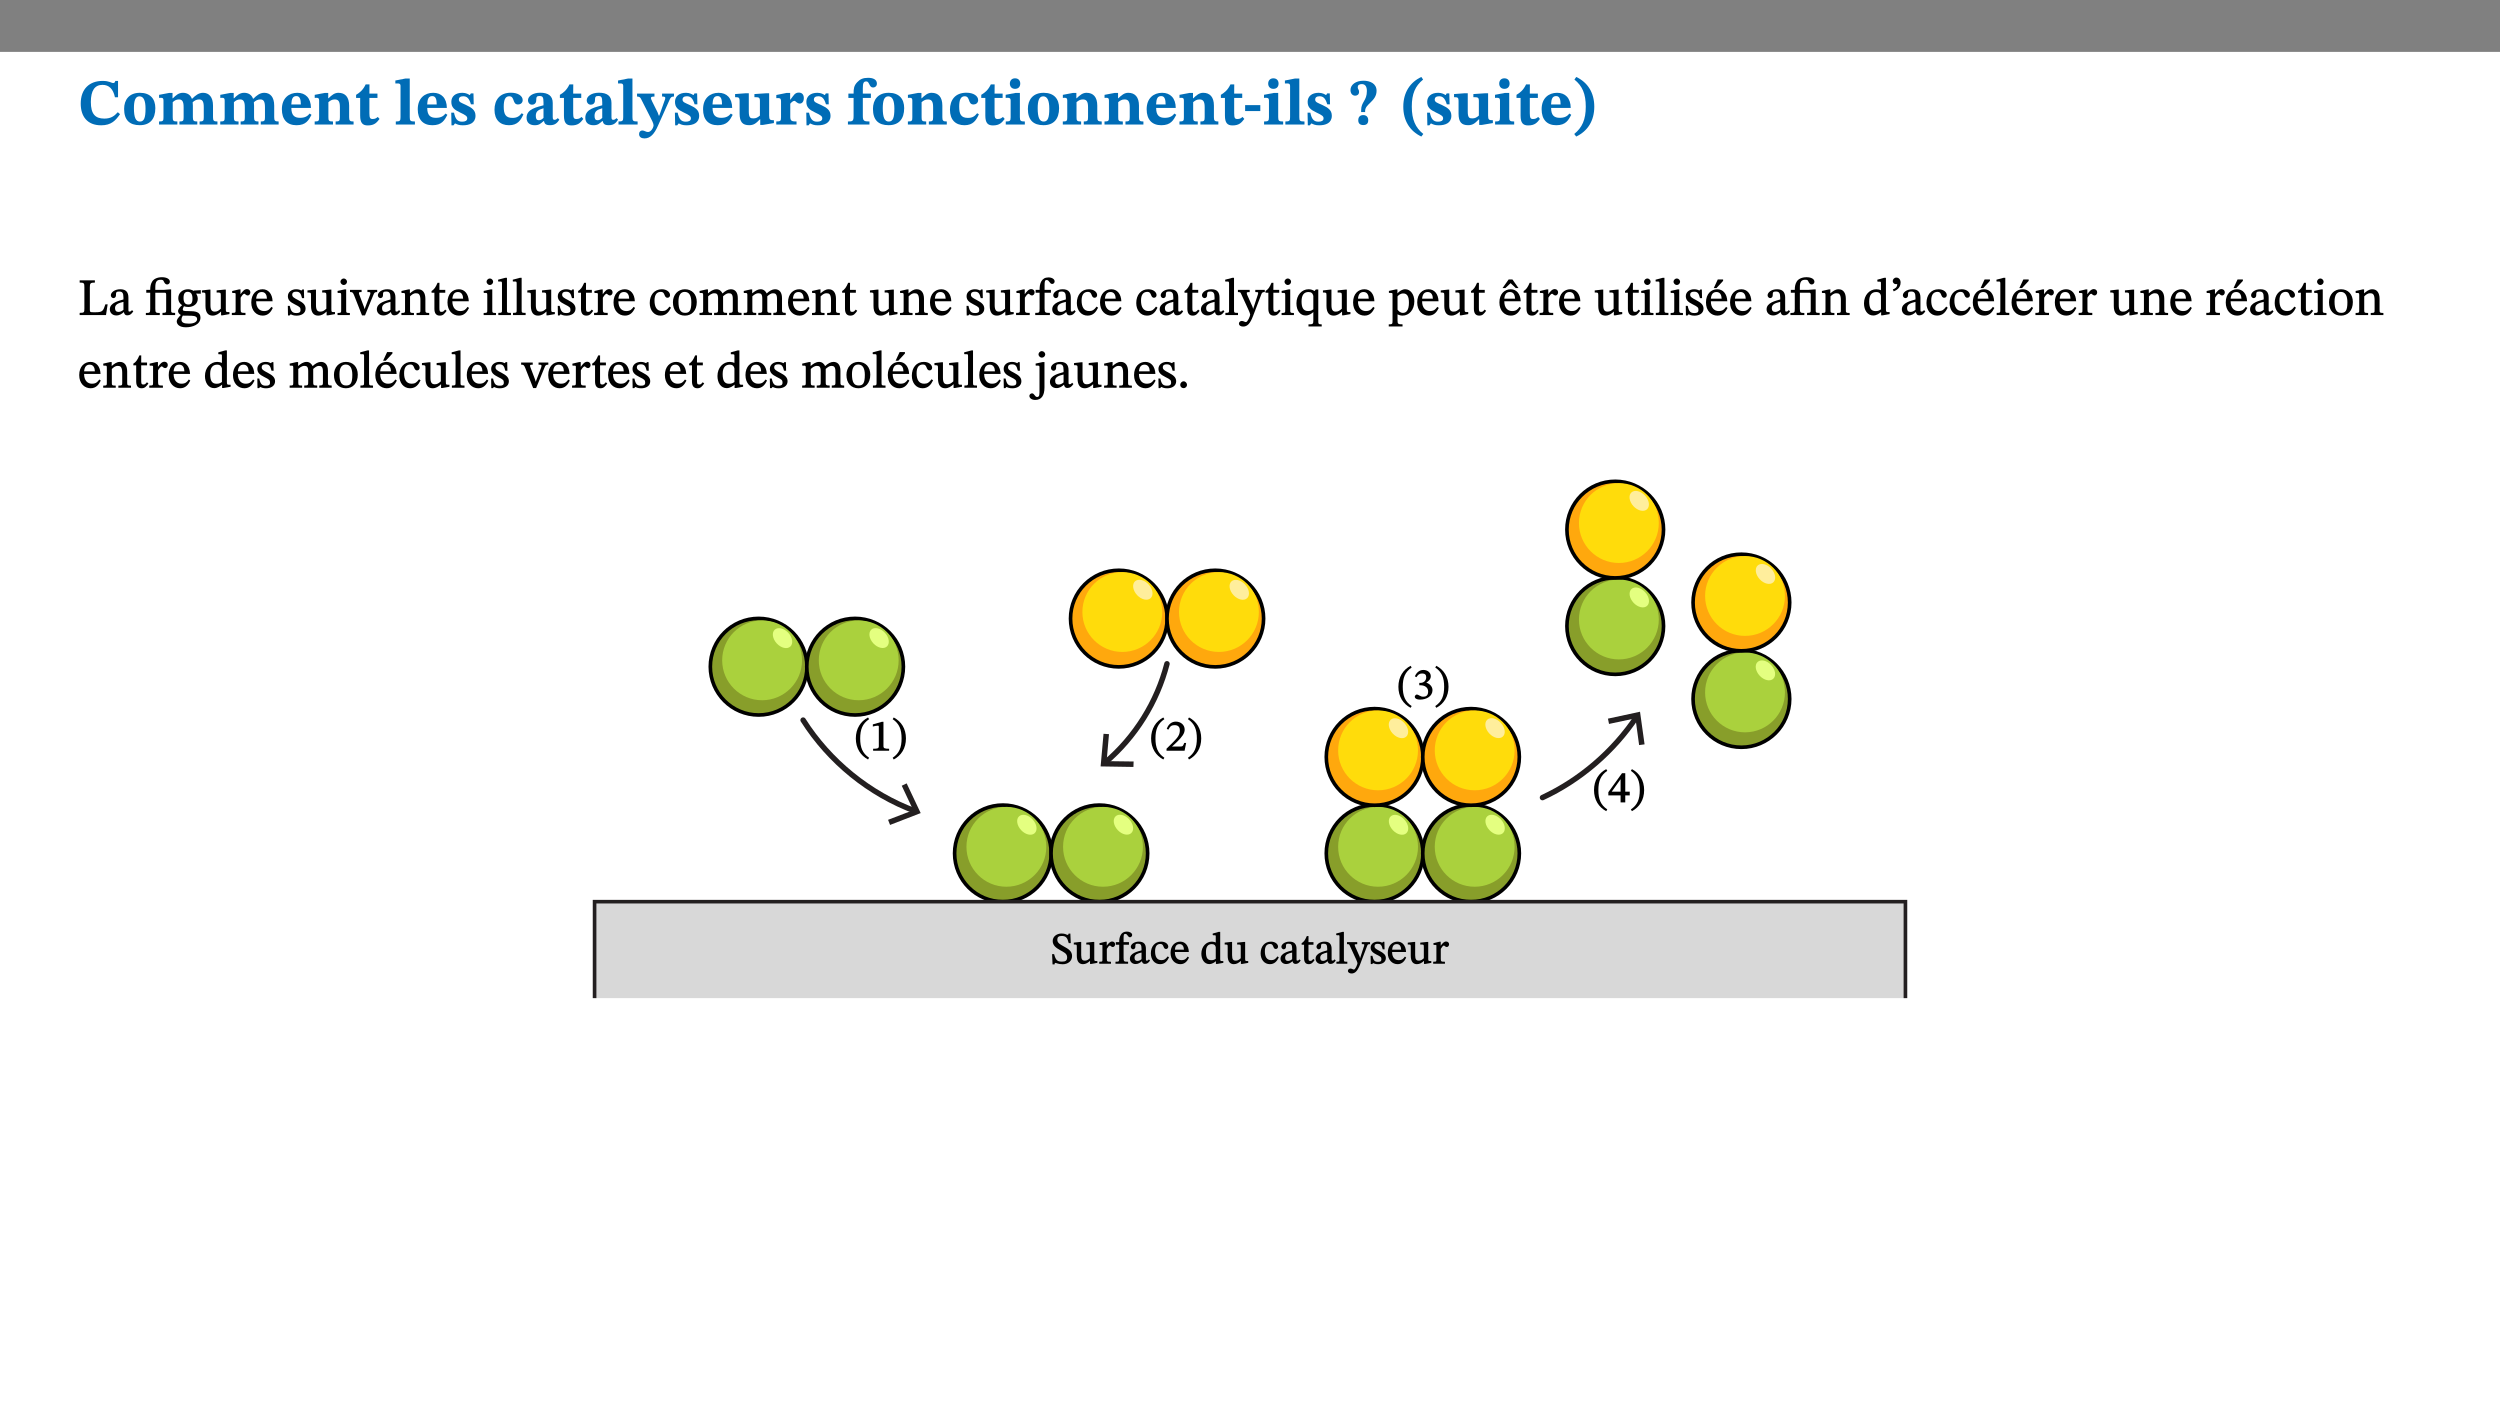 ﻿<?xml version="1.0" encoding="utf-8"?>
<svg xmlns="http://www.w3.org/2000/svg" xmlns:xlink="http://www.w3.org/1999/xlink" viewBox="0 0 960 540" version="1.1">
  <rect x="0" y="0" width="960" height="540" fill="#808080" stroke="none"/>
  <defs>
    <g>
      <symbol overflow="visible" id="glyph0-0">
        <path style="stroke:none;" d="M 7.938 -4.281 L 7.938 -4.688 C 7.938 -7.391 11.922 -9.312 11.922 -12.953 C 11.922 -15.531 9.766 -16.75 7.328 -16.75 C 4.828 -16.75 3.125 -15.234 3.125 -13.234 C 3.125 -12.062 3.594 -11.422 4.391 -11.422 C 4.984 -11.422 5.5 -11.828 5.5 -12.594 C 5.5 -13.531 4.984 -13.562 4.984 -14.375 C 4.984 -15.141 5.656 -15.641 7.109 -15.641 C 8.703 -15.641 9.688 -14.844 9.688 -12.891 C 9.688 -9.062 6.938 -8.156 6.938 -4.938 L 6.938 -4.219 L 7.938 -4.219 Z M 8.875 -1.266 C 8.875 -2.031 8.344 -2.828 7.484 -2.828 C 6.562 -2.828 6.016 -2.062 6.016 -1.266 C 6.016 -0.453 6.5 0.203 7.453 0.203 C 8.344 0.203 8.875 -0.469 8.875 -1.266 Z M 14.75 4.109 L 14.75 -19.625 L 0.25 -19.625 L 0.25 4.188 L 14.75 4.188 Z M 13.453 2.703 L 1.516 2.703 L 1.516 -18.188 L 13.453 -18.188 Z M 13.453 2.703 " />
      </symbol>
      <symbol overflow="visible" id="glyph0-1">
        <path style="stroke:none;" d="M 15.359 -4.734 C 13.922 -3.141 12.594 -2.281 10.156 -2.281 C 6.672 -2.281 5 -4.047 5 -8.672 C 5 -13.016 6.469 -15.234 9.469 -15.234 C 12 -15.234 13.578 -13.656 14.25 -10.484 L 15.438 -10.484 L 15.438 -16.75 L 14.391 -16.75 C 14.281 -16.281 14.125 -15.938 13.578 -15.938 C 12.844 -15.938 12.141 -16.75 9.516 -16.75 C 4.531 -16.75 1.109 -13.734 1.109 -8.031 C 1.109 -3.219 3.547 0.297 8.953 0.297 C 12.906 0.297 14.516 -1.594 16.203 -3.984 Z M 15.359 -4.734 " />
      </symbol>
      <symbol overflow="visible" id="glyph0-2">
        <path style="stroke:none;" d="M 6.859 -12.188 C 2.703 -12.188 0.797 -9.484 0.797 -6.016 C 0.797 -1.703 2.906 0.25 6.797 0.25 C 10.688 0.25 12.781 -2.062 12.781 -6.297 C 12.781 -9.859 10.828 -12.188 6.859 -12.188 Z M 6.672 -10.828 C 8.297 -10.828 9.016 -9.188 9.016 -6.094 C 9.016 -2.672 8.5 -1.141 6.859 -1.141 C 5.25 -1.141 4.562 -2.719 4.562 -6.266 C 4.562 -9.094 5.078 -10.828 6.672 -10.828 Z M 6.672 -10.828 " />
      </symbol>
      <symbol overflow="visible" id="glyph0-3">
        <path style="stroke:none;" d="M 13.609 -7.266 C 13.609 -7.734 13.578 -8.172 13.531 -8.547 C 14.172 -9.188 15.062 -9.641 15.984 -9.641 C 17.156 -9.641 17.797 -9.047 17.797 -6.719 L 17.797 -2.844 C 17.797 -1.469 17.641 -1.172 16.188 -1.172 L 16.188 0 L 23.047 0 L 23.047 -1.172 C 21.609 -1.172 21.344 -1.484 21.344 -2.844 L 21.344 -7.266 C 21.344 -10.531 19.844 -12.188 17.516 -12.188 C 15.859 -12.188 14.578 -11.156 13.375 -9.938 L 13.203 -9.938 C 12.688 -11.453 11.375 -12.188 9.781 -12.188 C 8.047 -12.188 7.016 -11.125 5.953 -10.094 L 5.797 -10.094 L 5.797 -12.125 L 4.453 -12.125 L 0.641 -11.406 L 0.641 -10.234 C 0.641 -10.234 0.891 -10.266 1.312 -10.266 C 2 -10.266 2.328 -10.141 2.328 -9.219 L 2.328 -2.844 C 2.328 -1.484 2.25 -1.172 0.625 -1.172 L 0.625 0 L 7.656 0 L 7.656 -1.172 C 6.016 -1.172 5.875 -1.484 5.875 -2.844 L 5.875 -8.578 C 6.547 -9.25 7.328 -9.641 8.234 -9.641 C 9.391 -9.641 10.062 -9.047 10.062 -6.719 L 10.062 -2.844 C 10.062 -1.469 9.938 -1.172 8.453 -1.172 L 8.453 0 L 15.312 0 L 15.312 -1.172 C 13.875 -1.172 13.609 -1.484 13.609 -2.844 Z M 13.609 -7.266 " />
      </symbol>
      <symbol overflow="visible" id="glyph0-4">
        <path style="stroke:none;" d="M 11.469 -4.219 C 10.656 -3.203 9.672 -2.578 7.734 -2.578 C 5.625 -2.578 4.438 -3.547 4.438 -6.375 L 11.969 -6.375 C 11.922 -10.188 9.859 -12.188 6.734 -12.188 C 3.516 -12.188 0.797 -10.141 0.797 -5.875 C 0.797 -1.938 2.797 0.266 6.422 0.266 C 10.094 0.266 11.078 -1.703 12.172 -3.719 Z M 4.406 -7.609 C 4.516 -10.016 5 -10.922 6.391 -10.922 C 7.703 -10.922 8.078 -9.641 8.078 -7.703 L 4.406 -7.703 Z M 4.406 -7.609 " />
      </symbol>
      <symbol overflow="visible" id="glyph0-5">
        <path style="stroke:none;" d="M 13.859 -7.266 C 13.859 -10.531 12.344 -12.188 9.734 -12.188 C 8.25 -12.188 7.188 -11.297 5.953 -10.094 L 5.828 -10.094 L 5.828 -12.125 L 4.453 -12.125 L 0.641 -11.406 L 0.641 -10.234 C 0.641 -10.234 0.891 -10.266 1.312 -10.266 C 2 -10.266 2.328 -10.141 2.328 -9.219 L 2.328 -2.844 C 2.328 -1.484 2.25 -1.172 0.625 -1.172 L 0.625 0 L 7.656 0 L 7.656 -1.172 C 6.016 -1.172 5.891 -1.484 5.891 -2.844 L 5.891 -8.594 C 6.609 -9.188 7.281 -9.641 8.297 -9.641 C 9.609 -9.641 10.312 -9.047 10.312 -6.719 L 10.312 -2.844 C 10.312 -1.469 10.141 -1.172 8.672 -1.172 L 8.672 0 L 15.562 0 L 15.562 -1.172 C 14.125 -1.172 13.859 -1.484 13.859 -2.844 Z M 13.859 -7.266 " />
      </symbol>
      <symbol overflow="visible" id="glyph0-6">
        <path style="stroke:none;" d="M 8.844 -2.922 C 8.25 -2.422 7.828 -2.125 6.859 -2.125 C 5.922 -2.125 5.625 -2.5 5.625 -4.312 L 5.625 -10.203 L 8.719 -10.203 L 8.719 -11.891 L 5.625 -11.891 L 5.656 -15.406 L 4.188 -15.406 C 3.172 -13.234 1.906 -12.234 0.516 -11.406 L 0.516 -10.203 L 2.078 -10.203 L 2.078 -3.438 C 2.078 -0.594 3.047 0.344 4.984 0.344 C 7.578 0.344 8.453 -0.766 9.516 -2.156 Z M 8.844 -2.922 " />
      </symbol>
      <symbol overflow="visible" id="glyph0-7">
        <path style="stroke:none;" d="M 7.812 -1.172 C 6.016 -1.172 5.828 -1.438 5.828 -2.844 L 5.828 -17.672 L 4.188 -17.672 L 0.297 -16.906 L 0.297 -15.766 C 0.297 -15.766 0.672 -15.781 1.062 -15.781 C 1.688 -15.781 2.281 -15.766 2.281 -14.812 L 2.281 -2.844 C 2.281 -1.484 2.109 -1.172 0.469 -1.172 L 0.469 0 L 7.812 0 Z M 7.812 -1.172 " />
      </symbol>
      <symbol overflow="visible" id="glyph0-8">
        <path style="stroke:none;" d="M 0.891 -4.453 L 0.984 0.297 L 1.766 0.297 L 2.297 -0.391 L 2.484 -0.391 C 3.125 -0.078 3.797 0.297 5.328 0.297 C 7.875 0.297 10.203 -0.562 10.203 -3.375 C 10.203 -5.594 8.672 -6.5 6.547 -7.516 C 4.812 -8.344 3.812 -8.547 3.812 -9.609 C 3.812 -10.328 4.312 -10.859 5.484 -10.859 C 6.812 -10.859 7.75 -10.203 8.453 -7.75 L 9.516 -7.75 L 9.422 -11.969 L 8.422 -11.969 L 8.047 -11.344 L 7.906 -11.344 C 7.516 -11.594 6.609 -12.188 5.156 -12.188 C 2.484 -12.188 0.922 -10.797 0.922 -8.719 C 0.922 -6.547 2.109 -5.672 4.219 -4.656 C 6.547 -3.562 7.031 -3.172 7.031 -2.375 C 7.031 -1.438 6.219 -1.094 5.062 -1.094 C 3.266 -1.094 2.453 -2.125 1.953 -4.562 L 0.875 -4.562 Z M 0.891 -4.453 " />
      </symbol>
      <symbol overflow="visible" id="glyph0-9">
        <path style="stroke:none;" d="M 11.219 -4.344 C 10.281 -3.141 9.344 -2.547 7.656 -2.547 C 5 -2.547 4.312 -4.016 4.312 -6.859 C 4.312 -9.484 4.906 -10.859 6.422 -10.859 C 8.672 -10.859 7.516 -7.703 9.812 -7.703 C 10.75 -7.703 11.594 -8.297 11.594 -9.391 C 11.594 -10.922 9.906 -12.219 7.062 -12.219 C 2.781 -12.219 0.766 -9.422 0.766 -5.672 C 0.766 -1.812 2.906 0.266 6.344 0.266 C 9.672 0.266 10.859 -1.688 11.875 -3.922 Z M 11.219 -4.344 " />
      </symbol>
      <symbol overflow="visible" id="glyph0-10">
        <path style="stroke:none;" d="M 7.484 -1.391 C 7.703 -0.25 8.203 0.25 9.844 0.25 C 11.703 0.25 12.547 -0.562 13.406 -1.859 L 12.812 -2.453 C 12.438 -2.078 12.016 -1.812 11.625 -1.812 C 11.109 -1.812 10.859 -1.906 10.859 -2.906 L 10.859 -8.281 C 10.859 -11 9.141 -12.219 6.047 -12.219 C 3.172 -12.219 1.359 -10.828 1.359 -9.344 C 1.359 -8.234 2.156 -7.609 2.875 -7.609 C 3.734 -7.609 4.516 -8.125 4.516 -9.266 C 4.516 -10.688 4.781 -10.953 5.781 -10.953 C 6.969 -10.953 7.312 -10.578 7.312 -8.469 L 7.312 -7.391 C 4.953 -6.688 0.812 -6.078 0.812 -2.625 C 0.812 -0.625 2.125 0.266 3.938 0.266 C 5.656 0.266 6.188 -0.344 7.328 -1.312 L 7.484 -1.312 Z M 7.312 -2.547 C 6.594 -1.859 6.141 -1.656 5.5 -1.656 C 4.734 -1.656 4.359 -2.109 4.359 -3.328 C 4.359 -5.172 5.375 -5.656 7.312 -6.25 Z M 7.312 -2.547 " />
      </symbol>
      <symbol overflow="visible" id="glyph0-11">
        <path style="stroke:none;" d="M 13.672 -11.891 L 9.094 -11.891 L 9.094 -10.75 C 9.859 -10.75 10.328 -10.656 10.328 -10.234 C 10.328 -10.141 10.312 -9.969 10.266 -9.766 L 8.031 -3.438 L 7.828 -3.438 L 7.406 -4.609 L 5.172 -9.094 L 5.172 -9.172 C 5 -9.516 4.812 -9.844 4.812 -10.141 C 4.812 -10.609 5.109 -10.734 6.172 -10.734 L 6.172 -11.891 L -0.516 -11.891 L -0.516 -10.75 C 0.297 -10.75 0.719 -10.453 0.984 -9.906 L 4.531 -2.906 C 5 -1.984 5.828 -0.469 5.828 0.25 C 5.828 1.219 4.828 2.875 3.688 2.875 C 2.828 2.875 2.359 2.281 1.484 2.281 C 0.797 2.281 0.266 2.828 0.266 3.641 C 0.266 4.812 1.172 5.328 2.328 5.328 C 4.484 5.328 6.078 3.797 7.578 0.328 L 12 -9.547 C 12.391 -10.453 12.719 -10.75 13.672 -10.75 Z M 13.672 -11.891 " />
      </symbol>
      <symbol overflow="visible" id="glyph0-12">
        <path style="stroke:none;" d="M 15.234 -1.656 L 15.094 -1.656 C 13.75 -1.656 13.406 -1.859 13.406 -3.422 L 13.406 -12.016 L 12.391 -12.016 L 7.75 -11.703 L 7.75 -10.5 C 9.391 -10.5 9.859 -10.5 9.859 -9.062 L 9.859 -3.438 C 8.953 -2.672 8.375 -2.359 7.328 -2.359 C 6.266 -2.359 5.594 -2.547 5.594 -4.906 L 5.594 -12.016 L 4.438 -12.016 L 0.328 -11.703 L 0.328 -10.5 C 1.656 -10.484 2.062 -10.5 2.062 -8.969 L 2.062 -4.188 C 2.062 -0.922 3.25 0.25 5.719 0.25 C 7.391 0.25 8.281 -0.344 9.844 -2 L 9.984 -2 L 9.984 0.156 L 10.953 0.156 L 15.234 -0.562 Z M 15.234 -1.656 " />
      </symbol>
      <symbol overflow="visible" id="glyph0-13">
        <path style="stroke:none;" d="M 5.828 -12.125 L 4.406 -12.125 L 0.516 -11.344 L 0.516 -10.141 C 0.516 -10.141 0.797 -10.156 1.281 -10.156 C 2.156 -10.156 2.328 -9.734 2.328 -8.844 L 2.328 -2.781 C 2.328 -1.391 2.109 -1.172 0.5 -1.172 L 0.5 0 L 8.281 0 L 8.281 -1.172 C 6.516 -1.172 5.875 -1.344 5.875 -2.953 L 5.875 -8 C 6.438 -8.656 6.969 -9.094 7.516 -9.094 C 7.906 -9.094 8.469 -8.047 9.562 -8.047 C 10.312 -8.047 11.078 -8.703 11.078 -10.141 C 11.078 -11.406 10.453 -12.266 9.172 -12.266 C 7.609 -12.266 7.234 -11.25 5.922 -9.547 L 5.828 -9.547 Z M 5.828 -12.125 " />
      </symbol>
      <symbol overflow="visible" id="glyph0-14">
        <path style="stroke:none;" d="M 0.328 -11.797 L 0.328 -10.203 L 2.328 -10.203 L 2.328 -3.391 C 2.328 -1.312 2 -1.172 0.156 -1.172 L 0.156 0 L 8.422 0 L 8.422 -1.172 C 6.297 -1.172 5.875 -1.406 5.875 -3.391 L 5.875 -10.203 L 8.969 -10.203 L 8.969 -11.891 L 5.875 -11.891 L 5.875 -13.953 C 5.875 -15.891 6.172 -16.547 7.141 -16.547 C 7.578 -16.547 7.859 -16.5 8.297 -15.594 C 8.75 -14.625 9.062 -14.219 9.844 -14.219 C 10.5 -14.219 11.281 -14.688 11.281 -15.719 C 11.281 -17.344 9.734 -17.938 7.906 -17.938 C 5.953 -17.938 4.812 -17.422 3.719 -16.25 C 2.453 -14.922 2.328 -13.734 2.328 -11.891 L 0.328 -11.891 Z M 0.328 -11.797 " />
      </symbol>
      <symbol overflow="visible" id="glyph0-15">
        <path style="stroke:none;" d="M 7.781 -1.172 C 6.125 -1.172 5.875 -1.438 5.875 -2.875 L 5.875 -12.125 L 4.141 -12.125 L 0.422 -11.422 L 0.422 -10.234 C 0.422 -10.234 0.719 -10.266 1.062 -10.266 C 1.812 -10.266 2.328 -10.234 2.328 -9.125 L 2.328 -2.797 C 2.328 -1.391 2.062 -1.172 0.453 -1.172 L 0.453 0 L 7.781 0 Z M 4.016 -17.75 C 2.75 -17.75 2.031 -16.875 2.031 -15.719 C 2.031 -14.547 2.781 -13.703 4.016 -13.703 C 5.328 -13.703 6.016 -14.547 6.016 -15.734 C 6.016 -16.875 5.328 -17.75 4.016 -17.75 Z M 4.016 -17.75 " />
      </symbol>
      <symbol overflow="visible" id="glyph0-16">
        <path style="stroke:none;" d="M 6.812 -5.25 L 6.812 -7.453 L 0.984 -7.453 L 0.984 -5.172 L 6.812 -5.172 Z M 6.812 -5.25 " />
      </symbol>
      <symbol overflow="visible" id="glyph0-17">
        <path style="stroke:none;" d="M 6.266 -4.859 L 6.266 -5.25 C 6.266 -7.953 10.656 -8.922 10.656 -12.953 C 10.656 -15.766 8.125 -16.828 5.625 -16.828 C 2.703 -16.828 0.641 -15.312 0.641 -13.234 C 0.641 -11.875 1.438 -11.078 2.453 -11.078 C 3.203 -11.078 3.938 -11.516 3.938 -12.547 C 3.938 -13.484 3.422 -13.5 3.422 -14.328 C 3.422 -15.094 3.969 -15.531 4.984 -15.531 C 6.094 -15.531 6.938 -14.844 6.938 -12.891 C 6.938 -9.062 4.734 -8.75 4.734 -5.531 L 4.734 -4.781 L 6.266 -4.781 Z M 7.453 -1.609 C 7.484 -2.797 6.797 -3.625 5.547 -3.625 C 4.219 -3.625 3.625 -2.797 3.625 -1.641 C 3.625 -0.469 4.266 0.203 5.547 0.203 C 6.844 0.203 7.438 -0.422 7.453 -1.609 Z M 7.453 -1.609 " />
      </symbol>
      <symbol overflow="visible" id="glyph0-18">
        <path style="stroke:none;" d="M 1.734 -6.859 C 1.734 -1.406 4.312 2.547 8.656 4.609 L 9.422 3.625 C 6.391 1.188 5 -1.891 5 -6.859 C 5 -11.797 6.312 -14.812 9.344 -17.266 L 8.656 -18.266 C 4.312 -16.234 1.734 -12.266 1.734 -6.859 Z M 1.734 -6.859 " />
      </symbol>
      <symbol overflow="visible" id="glyph0-19">
        <path style="stroke:none;" d="M 8.25 -6.859 C 8.25 -12.266 5.672 -16.234 1.312 -18.266 L 0.625 -17.266 C 3.672 -14.812 4.984 -11.797 4.984 -6.859 C 4.984 -1.891 3.594 1.188 0.547 3.625 L 1.312 4.609 C 5.672 2.547 8.25 -1.406 8.25 -6.859 Z M 8.25 -6.859 " />
      </symbol>
      <symbol overflow="visible" id="glyph1-0">
        <path style="stroke:none;" d="M 6.5 -3.5 L 6.5 -3.828 C 6.5 -6 9.703 -7.547 9.703 -10.484 C 9.703 -12.547 7.844 -13.594 5.891 -13.594 C 3.891 -13.594 2.375 -12.312 2.375 -10.703 C 2.375 -9.766 2.891 -9.188 3.531 -9.188 C 4 -9.188 4.547 -9.562 4.547 -10.188 C 4.547 -10.938 4.125 -10.953 4.125 -11.609 C 4.125 -12.234 4.547 -12.578 5.719 -12.578 C 7 -12.578 7.656 -12 7.656 -10.422 C 7.656 -7.344 5.438 -6.609 5.438 -4.031 L 5.438 -3.391 L 6.5 -3.391 Z M 7.25 -1.078 C 7.25 -1.688 6.719 -2.391 6.016 -2.391 C 5.281 -2.391 4.703 -1.719 4.703 -1.078 C 4.703 -0.422 5.219 0.156 6 0.156 C 6.719 0.156 7.25 -0.438 7.25 -1.078 Z M 11.969 3.25 L 11.969 -15.891 L 0.062 -15.891 L 0.062 3.359 L 11.969 3.359 Z M 10.812 2.047 L 1.328 2.047 L 1.328 -14.625 L 10.672 -14.625 L 10.672 2.047 Z M 10.812 2.047 " />
      </symbol>
      <symbol overflow="visible" id="glyph1-1">
        <path style="stroke:none;" d="M 11.312 -4.141 L 10.578 -4.141 C 9.766 -1.688 9.578 -1.094 6.906 -1.094 L 6 -1.094 C 4.828 -1.094 4.609 -1.141 4.609 -2.016 L 4.609 -10.656 C 4.609 -12.219 4.828 -12.484 6.547 -12.484 L 6.547 -13.344 L 0.703 -13.344 L 0.703 -12.484 C 2.438 -12.484 2.516 -12.219 2.516 -10.672 L 2.516 -2.562 C 2.516 -1.016 2.438 -0.859 0.703 -0.859 L 0.703 0 L 10.812 0 L 11.453 -4.141 Z M 11.312 -4.141 " />
      </symbol>
      <symbol overflow="visible" id="glyph1-2">
        <path style="stroke:none;" d="M 6 -1.359 C 6.109 -0.484 6.453 0.094 7.328 0.094 C 8.344 0.094 8.906 -0.359 9.641 -1.422 L 9.156 -1.906 C 8.812 -1.516 8.625 -1.359 8.25 -1.359 C 7.828 -1.359 7.766 -1.375 7.766 -2.188 L 7.766 -6.719 C 7.766 -8.781 6.828 -9.922 4.656 -9.922 C 2.484 -9.922 1.016 -8.703 1.016 -7.594 C 1.016 -6.938 1.594 -6.516 1.984 -6.516 C 2.547 -6.516 2.984 -6.938 2.984 -7.547 C 2.984 -8.75 3.062 -9.047 4.203 -9.047 C 5.406 -9.047 5.859 -8.5 5.859 -6.766 L 5.859 -6 C 4.281 -5.5 0.625 -4.844 0.625 -2.219 C 0.625 -0.938 1.594 0.141 3.125 0.141 C 4.406 0.141 5.203 -0.453 6.094 -1.234 L 6.016 -1.234 Z M 5.891 -2.047 C 5.219 -1.5 4.609 -1.219 3.938 -1.219 C 3.094 -1.219 2.625 -1.688 2.625 -2.688 C 2.625 -4.25 4.188 -4.656 5.859 -5.078 L 5.859 -2.016 Z M 5.891 -2.047 " />
      </symbol>
      <symbol overflow="visible" id="glyph1-3">
        <path style="stroke:none;" d="M 11.328 -0.844 C 9.906 -0.844 9.922 -1 9.922 -2.125 L 9.922 -9.859 L 9.281 -9.859 L 7.156 -9.688 L 3.844 -9.688 L 3.844 -10.75 C 3.844 -12.953 4.516 -13.562 5.891 -13.562 C 6.578 -13.562 6.891 -13.5 7.109 -12.922 C 7.375 -12.328 7.766 -11.75 8.359 -11.75 C 8.969 -11.75 9.438 -12.234 9.438 -12.797 C 9.438 -13.906 8.125 -14.547 6.391 -14.547 C 4.484 -14.547 3.203 -13.781 2.672 -12.922 C 2.109 -12.031 1.891 -11.078 1.891 -9.688 L 0.375 -9.688 L 0.375 -8.594 L 1.891 -8.594 L 1.891 -2.484 C 1.891 -0.938 1.812 -0.812 0.219 -0.812 L 0.219 0 L 5.562 0 L 5.562 -0.812 C 4.047 -0.812 3.844 -0.953 3.844 -2.484 L 3.844 -8.594 L 7.594 -8.594 C 7.969 -8.484 8.016 -8.312 8.016 -7.656 L 8.016 -2.125 C 8.016 -1.078 8.062 -0.844 6.609 -0.844 L 6.609 0 L 11.453 0 L 11.453 -0.844 Z M 11.328 -0.844 " />
      </symbol>
      <symbol overflow="visible" id="glyph1-4">
        <path style="stroke:none;" d="M 2.453 -3.891 C 1.516 -3.172 0.781 -2.234 0.781 -1.516 C 0.781 -0.953 1.25 -0.344 1.891 -0.016 L 1.891 -0.062 C 0.859 0.938 0.281 1.719 0.281 2.375 C 0.281 3.469 1.188 4.688 3.812 4.688 C 6.312 4.688 9.391 3.641 9.391 0.969 C 9.391 -1.312 7.344 -1.531 4.844 -1.531 C 3.016 -1.531 2.609 -1.594 2.609 -2.188 C 2.609 -2.531 2.891 -3.172 3.047 -3.391 C 3.531 -3.234 4.078 -3.109 4.719 -3.109 C 6.812 -3.109 8.359 -4.406 8.359 -6.25 C 8.359 -7.25 7.891 -8.016 7.656 -8.344 L 7.656 -8.266 L 9.516 -8.203 L 9.516 -9.578 L 6.828 -9.422 L 6.906 -9.203 C 6.906 -9.203 5.938 -9.922 4.625 -9.922 C 2.516 -9.922 0.875 -8.531 0.875 -6.531 C 0.875 -5.234 1.5 -4.297 2.406 -3.766 L 2.406 -3.859 Z M 4.484 -8.938 C 5.75 -8.938 6.328 -7.984 6.328 -6.375 C 6.328 -4.484 5.734 -4.062 4.734 -4.062 C 3.453 -4.062 2.891 -4.906 2.891 -6.609 C 2.891 -8.281 3.453 -8.938 4.484 -8.938 Z M 2.531 0.203 C 2.812 0.203 3.188 0.219 4.781 0.234 C 6.109 0.266 8.109 0.094 8.109 1.531 C 8.109 2.391 7.312 3.281 4.953 3.281 C 2.922 3.281 2.094 2.844 2.094 1.688 C 2.094 1.281 2.188 0.891 2.594 0.203 Z M 2.531 0.203 " />
      </symbol>
      <symbol overflow="visible" id="glyph1-5">
        <path style="stroke:none;" d="M 10.75 -1.156 L 10.562 -1.156 C 9.609 -1.156 9.484 -1.156 9.484 -2.328 L 9.484 -9.781 L 8.891 -9.781 L 5.953 -9.484 L 5.953 -8.672 C 7.375 -8.672 7.562 -8.688 7.562 -7.625 L 7.562 -2.453 C 6.812 -1.797 6.281 -1.328 5.266 -1.328 C 4.219 -1.328 3.578 -1.797 3.578 -3.828 L 3.578 -9.781 L 3.031 -9.781 L 0.312 -9.469 L 0.312 -8.672 C 1.531 -8.641 1.672 -8.688 1.672 -7.609 L 1.672 -3.562 C 1.672 -0.859 2.766 0.203 4.422 0.203 C 5.703 0.203 6.719 -0.438 7.734 -1.438 L 7.656 -1.438 L 7.656 0.094 L 8.234 0.094 L 10.875 -0.375 L 10.875 -1.156 Z M 10.75 -1.156 " />
      </symbol>
      <symbol overflow="visible" id="glyph1-6">
        <path style="stroke:none;" d="M 3.641 -9.859 L 3.172 -9.859 L 0.562 -9.25 L 0.562 -8.562 L 0.781 -8.484 C 0.781 -8.484 0.922 -8.484 1.312 -8.484 C 2.031 -8.484 1.891 -8.25 1.891 -7.531 L 1.891 -2.047 C 1.891 -0.938 1.891 -0.844 0.438 -0.844 L 0.438 0 L 5.672 0 L 5.672 -0.844 C 4.062 -0.844 3.812 -0.891 3.812 -2.156 L 3.812 -6.672 C 4.25 -7.406 4.797 -8.203 5.266 -8.203 C 5.5 -8.203 5.891 -7.531 6.547 -7.531 C 7 -7.531 7.547 -7.969 7.547 -8.719 C 7.547 -9.406 7.047 -9.984 6.281 -9.984 C 5.312 -9.984 4.625 -9.25 3.625 -7.812 L 3.766 -7.812 L 3.766 -9.859 Z M 3.641 -9.859 " />
      </symbol>
      <symbol overflow="visible" id="glyph1-7">
        <path style="stroke:none;" d="M 8.172 -3.062 C 7.531 -2.234 7.016 -1.547 5.406 -1.547 C 3.812 -1.547 2.406 -2.672 2.406 -5.297 L 8.719 -5.297 C 8.609 -8.203 7.047 -9.922 4.875 -9.922 C 2.547 -9.922 0.531 -8.188 0.531 -4.859 C 0.531 -1.656 2.531 0.203 4.922 0.203 C 6.969 0.203 8.047 -1.172 8.812 -2.75 L 8.234 -3.172 Z M 2.391 -6.156 C 2.547 -8.016 3.234 -8.859 4.578 -8.859 C 6 -8.859 6.516 -7.625 6.547 -6.297 L 2.406 -6.297 Z M 2.391 -6.156 " />
      </symbol>
      <symbol overflow="visible" id="glyph1-8">
        <path style="stroke:none;" d="M 0.641 -3.391 L 0.703 0.156 L 1.297 0.156 L 1.719 -0.297 C 2.234 -0.078 2.828 0.219 3.984 0.219 C 5.781 0.219 7.453 -0.625 7.453 -2.484 C 7.453 -3.969 6.438 -4.797 4.625 -5.75 C 2.953 -6.609 2.328 -7.016 2.328 -7.797 C 2.328 -8.688 2.906 -8.984 3.828 -8.984 C 5.047 -8.984 5.641 -8.531 6.094 -6.516 L 6.891 -6.516 L 6.812 -9.828 L 6.219 -9.828 L 5.875 -9.406 L 5.938 -9.406 C 5.438 -9.641 4.844 -9.922 3.844 -9.922 C 2.125 -9.922 0.656 -8.906 0.656 -7.266 C 0.656 -5.797 1.516 -5.016 3.328 -4.109 L 3.422 -4.062 C 5.281 -3.141 5.516 -2.891 5.516 -1.953 C 5.516 -1.016 4.938 -0.781 3.938 -0.781 C 2.469 -0.781 1.828 -1.328 1.391 -3.531 L 0.641 -3.531 Z M 0.641 -3.391 " />
      </symbol>
      <symbol overflow="visible" id="glyph1-9">
        <path style="stroke:none;" d="M 2.891 -14.062 C 2.188 -14.062 1.609 -13.406 1.609 -12.812 C 1.609 -12.188 2.219 -11.547 2.891 -11.547 C 3.578 -11.547 4.141 -12.188 4.141 -12.812 C 4.141 -13.406 3.578 -14.062 2.891 -14.062 Z M 5.125 -0.812 C 3.781 -0.812 3.812 -0.969 3.812 -2.125 L 3.812 -9.859 L 3.172 -9.859 L 0.516 -9.281 L 0.516 -8.594 L 0.734 -8.5 C 0.734 -8.5 0.875 -8.5 1.156 -8.5 C 1.734 -8.5 1.891 -8.547 1.891 -7.688 L 1.891 -2.125 C 1.891 -1 1.969 -0.812 0.5 -0.812 L 0.5 0 L 5.234 0 L 5.234 -0.812 Z M 5.125 -0.812 " />
      </symbol>
      <symbol overflow="visible" id="glyph1-10">
        <path style="stroke:none;" d="M 9.922 -9.688 L 6.297 -9.688 L 6.297 -8.844 C 7.156 -8.844 7.438 -8.859 7.438 -8.422 C 7.438 -8.109 7.312 -7.875 7.297 -7.766 L 5.578 -3.266 L 5.203 -2.188 L 5.266 -2.188 L 4.922 -3.25 L 3.234 -7.688 C 3.109 -7.969 3.031 -8.203 3.031 -8.469 C 3.031 -8.781 3.172 -8.844 4.062 -8.844 L 4.062 -9.688 L -0.391 -9.688 L -0.391 -8.844 C 0.594 -8.844 0.703 -8.75 1.219 -7.516 L 4.219 0.125 L 5.359 0.125 L 8.547 -7.656 C 8.938 -8.688 9.141 -8.844 10.047 -8.844 L 10.047 -9.688 Z M 9.922 -9.688 " />
      </symbol>
      <symbol overflow="visible" id="glyph1-11">
        <path style="stroke:none;" d="M 9.703 -6.234 C 9.703 -8.531 8.719 -9.922 6.906 -9.922 C 5.656 -9.922 4.688 -9.156 3.641 -8.25 L 3.75 -8.25 L 3.766 -9.859 L 3.188 -9.859 L 0.516 -9.266 L 0.516 -8.562 L 0.734 -8.484 C 0.734 -8.484 0.859 -8.484 1.188 -8.484 C 1.734 -8.484 1.891 -8.453 1.891 -7.734 L 1.891 -2.125 C 1.891 -1.016 1.969 -0.812 0.5 -0.812 L 0.5 0 L 5.312 0 L 5.312 -0.812 C 3.766 -0.812 3.812 -1.016 3.812 -2.125 L 3.812 -7.188 C 4.359 -7.703 5.016 -8.391 6.094 -8.391 C 7 -8.391 7.797 -8.125 7.797 -5.734 L 7.797 -2.125 C 7.797 -1.016 7.875 -0.812 6.312 -0.812 L 6.312 0 L 11.172 0 L 11.172 -0.812 C 9.719 -0.812 9.703 -1.016 9.703 -2.125 Z M 9.703 -6.234 " />
      </symbol>
      <symbol overflow="visible" id="glyph1-12">
        <path style="stroke:none;" d="M 5.734 -2.016 C 5.234 -1.453 5.078 -1.234 4.438 -1.234 C 3.672 -1.234 3.609 -1.578 3.609 -2.984 L 3.609 -8.594 L 5.859 -8.594 L 5.859 -9.688 L 3.609 -9.688 L 3.625 -12.406 L 2.906 -12.406 C 2.125 -10.578 1.578 -9.844 0.594 -9.25 L 0.594 -8.594 L 1.688 -8.594 L 1.688 -2.438 C 1.688 -0.641 2.406 0.203 3.75 0.203 C 5.016 0.203 5.516 -0.438 6.391 -1.641 L 5.812 -2.109 Z M 5.734 -2.016 " />
      </symbol>
      <symbol overflow="visible" id="glyph1-13">
        <path style="stroke:none;" d="M 5.172 -0.844 C 3.75 -0.844 3.766 -0.969 3.766 -2.125 L 3.766 -14.328 L 3.141 -14.328 L 0.375 -13.594 L 0.375 -12.953 L 0.594 -12.875 C 0.594 -12.875 0.812 -12.875 1.156 -12.875 C 1.656 -12.875 1.859 -12.953 1.859 -12.125 L 1.859 -2.125 C 1.859 -1.016 1.906 -0.844 0.453 -0.844 L 0.453 0 L 5.297 0 L 5.297 -0.844 Z M 5.172 -0.844 " />
      </symbol>
      <symbol overflow="visible" id="glyph1-14">
        <path style="stroke:none;" d="M 8.031 -3.172 C 7.125 -2.016 6.547 -1.547 5.266 -1.547 C 3.203 -1.547 2.344 -3.125 2.344 -5.562 C 2.344 -7.844 3.203 -8.922 4.828 -8.922 C 6.531 -8.922 5.875 -6.656 7.344 -6.656 C 7.906 -6.656 8.312 -7.094 8.312 -7.672 C 8.312 -8.828 7.031 -9.922 5.156 -9.922 C 2.297 -9.922 0.516 -7.75 0.516 -4.625 C 0.516 -1.859 2.156 0.203 4.641 0.203 C 6.766 0.203 7.875 -1.172 8.672 -2.844 L 8.094 -3.266 Z M 8.031 -3.172 " />
      </symbol>
      <symbol overflow="visible" id="glyph1-15">
        <path style="stroke:none;" d="M 5.141 -9.922 C 2.453 -9.922 0.531 -7.828 0.531 -4.938 C 0.531 -1.719 2.344 0.203 5.141 0.203 C 7.734 0.203 9.688 -1.672 9.688 -5.016 C 9.688 -7.969 7.875 -9.922 5.141 -9.922 Z M 5.062 -8.906 C 6.828 -8.906 7.594 -7.375 7.594 -4.922 C 7.594 -1.672 6.859 -0.859 5.219 -0.859 C 3.5 -0.844 2.656 -2.031 2.656 -5.203 C 2.656 -7.75 3.547 -8.906 5.062 -8.906 Z M 5.062 -8.906 " />
      </symbol>
      <symbol overflow="visible" id="glyph1-16">
        <path style="stroke:none;" d="M 3.766 -7.156 C 4.344 -7.688 5.141 -8.391 6.172 -8.391 C 7.094 -8.391 7.625 -8.062 7.625 -6.375 L 7.625 -2.438 C 7.625 -1.031 7.656 -0.844 6.094 -0.844 L 6.094 0 L 11.078 0 L 11.078 -0.844 C 9.516 -0.844 9.547 -1.062 9.547 -2.438 L 9.547 -7.219 C 10.156 -7.75 10.891 -8.391 11.719 -8.391 C 12.656 -8.391 13.281 -8.062 13.281 -6.25 L 13.281 -2.438 C 13.281 -1.219 13.375 -0.844 11.875 -0.844 L 11.875 0 L 16.641 0 L 16.641 -0.844 C 15.141 -0.844 15.203 -1.172 15.203 -2.438 L 15.203 -6.5 C 15.203 -8.906 14.062 -9.922 12.516 -9.922 C 11.453 -9.922 10.344 -9.297 9.281 -8.266 L 9.344 -8.266 C 8.984 -9.078 8.188 -9.922 7.047 -9.922 C 5.703 -9.922 4.688 -9.141 3.641 -8.25 L 3.75 -8.25 L 3.75 -9.859 L 3.141 -9.859 L 0.516 -9.266 L 0.516 -8.562 L 0.734 -8.484 C 0.734 -8.484 0.891 -8.484 1.188 -8.484 C 1.75 -8.484 1.891 -8.422 1.891 -7.703 L 1.891 -2.125 C 1.891 -0.938 1.891 -0.844 0.5 -0.844 L 0.5 0 L 5.297 0 L 5.297 -0.844 C 3.938 -0.844 3.812 -0.938 3.812 -2.047 L 3.812 -7.172 Z M 3.766 -7.156 " />
      </symbol>
      <symbol overflow="visible" id="glyph1-17">
        <path style="stroke:none;" d="M 0.375 -9.547 L 0.375 -8.594 L 1.891 -8.594 L 1.891 -2.484 C 1.891 -0.938 1.812 -0.844 0.219 -0.844 L 0.219 0 L 5.844 0 L 5.844 -0.844 C 4.062 -0.844 3.812 -0.938 3.812 -2.484 L 3.812 -8.594 L 6.234 -8.594 L 6.234 -9.688 L 3.812 -9.688 L 3.812 -11.312 C 3.812 -12.984 3.906 -13.469 4.641 -13.469 C 5.641 -13.469 5.734 -11.953 6.734 -11.953 C 7.188 -11.953 7.672 -12.344 7.672 -12.922 C 7.672 -13.828 6.609 -14.469 5.312 -14.469 C 3.922 -14.469 3.109 -13.891 2.562 -12.969 C 2.047 -12.047 1.891 -11.062 1.891 -9.688 L 0.375 -9.688 Z M 0.375 -9.547 " />
      </symbol>
      <symbol overflow="visible" id="glyph1-18">
        <path style="stroke:none;" d="M 9.828 -9.688 L 6.297 -9.688 L 6.297 -8.844 C 7.094 -8.844 7.406 -8.859 7.406 -8.469 C 7.406 -8.312 7.344 -8.125 7.312 -7.969 L 5.438 -2.266 L 5.5 -2.266 L 5.234 -3.172 L 3.281 -7.547 C 3.172 -7.828 3.016 -8.172 3.016 -8.406 C 3.016 -8.766 3.125 -8.828 4.141 -8.828 L 4.141 -9.688 L -0.375 -9.688 L -0.375 -8.844 C 0.484 -8.844 0.625 -8.703 0.812 -8.25 L 3.75 -1.859 C 3.984 -1.312 4.344 -0.484 4.344 -0.219 C 4.344 0.359 3.344 2.688 2.703 2.688 C 2.219 2.688 1.797 2.25 1.094 2.25 C 0.562 2.25 0.016 2.656 0.016 3.25 C 0.016 4 0.734 4.406 1.641 4.406 C 3.25 4.406 4.344 3.25 5.453 0.312 L 8.562 -7.844 C 8.844 -8.625 9.031 -8.844 9.938 -8.844 L 9.938 -9.688 Z M 9.828 -9.688 " />
      </symbol>
      <symbol overflow="visible" id="glyph1-19">
        <path style="stroke:none;" d="M 10.219 4.266 L 10.219 3.562 C 8.984 3.562 8.906 3.359 8.906 2.344 L 8.906 -9.844 L 7.969 -9.844 L 7.469 -9.219 C 6.75 -9.703 6 -9.922 5.156 -9.922 C 2.625 -9.922 0.516 -7.688 0.516 -4.5 C 0.516 -1.734 1.969 0.156 4.047 0.156 C 5.344 0.156 6.281 -0.516 7.109 -1.25 L 7 -1.25 L 7 2.125 C 7 3.359 6.891 3.562 5.141 3.562 L 5.141 4.375 L 10.219 4.375 Z M 7.031 -2.266 C 6.469 -1.812 5.969 -1.547 5 -1.547 C 3.016 -1.547 2.484 -3.094 2.484 -5.266 C 2.484 -7.75 3.469 -8.859 5.141 -8.859 C 6.203 -8.859 6.734 -8.406 7 -7.406 L 7 -2.234 Z M 7.031 -2.266 " />
      </symbol>
      <symbol overflow="visible" id="glyph1-20">
        <path style="stroke:none;" d="M 3.5 -9.859 L 3.016 -9.859 L 0.359 -9.281 L 0.359 -8.594 L 0.578 -8.5 C 0.578 -8.5 0.875 -8.5 1.141 -8.5 C 1.797 -8.5 1.75 -8.359 1.75 -7.609 L 1.75 2.25 C 1.75 3.359 1.688 3.562 0.297 3.562 L 0.297 4.375 L 5.594 4.375 L 5.594 3.547 C 3.922 3.547 3.672 3.422 3.672 2.125 L 3.672 -0.359 L 3.578 -0.359 C 4.109 0 4.875 0.203 5.641 0.203 C 8.031 0.203 10.125 -1.938 10.125 -5.312 C 10.125 -7.922 8.625 -9.922 6.656 -9.922 C 5.484 -9.922 4.422 -9.266 3.484 -8.188 L 3.625 -8.188 L 3.625 -9.859 Z M 3.625 -7.125 C 4 -7.625 4.781 -8.312 5.844 -8.312 C 7.312 -8.312 8.047 -7.266 8.047 -4.766 C 8.047 -1.984 7.125 -0.844 5.734 -0.844 C 4.625 -0.844 4 -1.688 3.672 -2.078 L 3.672 -7.172 Z M 3.625 -7.125 " />
      </symbol>
      <symbol overflow="visible" id="glyph1-21">
        <path style="stroke:none;" d="M 8.172 -3.062 C 7.531 -2.234 7.016 -1.547 5.406 -1.547 C 3.812 -1.547 2.406 -2.672 2.406 -5.297 L 8.719 -5.297 C 8.609 -8.203 7.047 -9.922 4.875 -9.922 C 2.547 -9.922 0.531 -8.188 0.531 -4.859 C 0.531 -1.656 2.531 0.203 4.922 0.203 C 6.969 0.203 8.047 -1.172 8.812 -2.75 L 8.234 -3.172 Z M 2.391 -6.156 C 2.547 -8.016 3.234 -8.859 4.578 -8.859 C 6 -8.859 6.516 -7.625 6.547 -6.297 L 2.406 -6.297 Z M 7.703 -10.594 L 5.531 -13.688 L 4.078 -13.688 L 1.734 -10.375 L 2.828 -10.375 L 4.828 -12.266 L 6.812 -10.375 L 7.891 -10.375 Z M 7.703 -10.594 " />
      </symbol>
      <symbol overflow="visible" id="glyph1-22">
        <path style="stroke:none;" d="M 8.172 -3.062 C 7.531 -2.234 7.016 -1.547 5.406 -1.547 C 3.812 -1.547 2.406 -2.672 2.406 -5.297 L 8.719 -5.297 C 8.609 -8.203 7.047 -9.922 4.875 -9.922 C 2.547 -9.922 0.531 -8.188 0.531 -4.859 C 0.531 -1.656 2.531 0.203 4.922 0.203 C 6.969 0.203 8.047 -1.172 8.812 -2.75 L 8.234 -3.172 Z M 2.391 -6.156 C 2.547 -8.016 3.234 -8.859 4.578 -8.859 C 6 -8.859 6.516 -7.625 6.547 -6.297 L 2.406 -6.297 Z M 3.75 -10.375 L 4.562 -10.375 L 7.109 -13.141 L 7.109 -13.688 L 5.062 -13.688 L 3.531 -10.375 Z M 3.75 -10.375 " />
      </symbol>
      <symbol overflow="visible" id="glyph1-23">
        <path style="stroke:none;" d="M 10.359 -0.484 L 10.359 -1.156 L 9.828 -1.156 C 9.078 -1.156 8.938 -1.219 8.938 -2.25 L 8.938 -14.328 L 8.281 -14.328 L 5.641 -13.594 L 5.641 -12.922 L 5.859 -12.844 C 5.859 -12.844 6.109 -12.844 6.297 -12.844 C 7.078 -12.844 7.031 -12.797 7.031 -11.906 L 7.031 -9.547 C 6.641 -9.734 5.891 -9.922 5.234 -9.922 C 2.734 -9.922 0.516 -7.766 0.516 -4.484 C 0.516 -1.938 1.812 0.156 4.062 0.156 C 5.375 0.156 6.469 -0.641 7.188 -1.281 L 7.094 -1.281 L 7.094 0.094 L 7.688 0.094 L 10.359 -0.375 Z M 7.078 -2.234 C 6.375 -1.75 5.938 -1.531 5 -1.531 C 3.312 -1.531 2.516 -2.516 2.516 -5.266 C 2.516 -7.766 3.531 -8.859 5.203 -8.859 C 6.438 -8.859 6.875 -8.203 7.031 -7.391 L 7.031 -2.219 Z M 7.078 -2.234 " />
      </symbol>
      <symbol overflow="visible" id="glyph1-24">
        <path style="stroke:none;" d="M 1.25 -9.141 C 2.094 -9.516 3.828 -10.281 3.828 -12.516 C 3.828 -13.594 3.188 -14.406 2.188 -14.406 C 1.391 -14.406 0.812 -13.719 0.812 -13.062 C 0.812 -12.484 1.281 -11.875 2.047 -11.875 C 2.266 -11.875 2.438 -11.891 2.531 -11.938 C 2.531 -10.578 1.75 -10.219 0.844 -9.844 L 1.188 -9.109 Z M 1.25 -9.141 " />
      </symbol>
      <symbol overflow="visible" id="glyph1-25">
        <path style="stroke:none;" d="M 3.641 -9.859 L 3.109 -9.859 L 0.375 -9.281 L 0.375 -8.562 L 0.594 -8.484 C 0.594 -8.484 0.797 -8.5 1.109 -8.5 C 1.828 -8.5 1.859 -8.422 1.859 -7.547 L 1.859 0.516 C 1.859 2.656 1.906 3.547 0.938 3.547 C 0.016 3.547 -0.062 2.156 -1.016 2.156 C -1.547 2.156 -2.031 2.625 -2.031 3.125 C -2.031 4 -1.094 4.688 0.219 4.688 C 2.562 4.688 3.766 3.062 3.766 -0.078 L 3.766 -9.859 Z M 2.766 -14.062 C 2.047 -14.062 1.469 -13.406 1.469 -12.812 C 1.469 -12.188 2.094 -11.547 2.766 -11.547 C 3.469 -11.547 4.062 -12.188 4.062 -12.812 C 4.062 -13.406 3.469 -14.062 2.766 -14.062 Z M 2.766 -14.062 " />
      </symbol>
      <symbol overflow="visible" id="glyph1-26">
        <path style="stroke:none;" d="M 3.75 -1.094 C 3.75 -1.75 3.203 -2.469 2.453 -2.469 C 1.719 -2.469 1.141 -1.766 1.141 -1.109 C 1.141 -0.438 1.656 0.156 2.438 0.156 C 3.203 0.156 3.75 -0.484 3.75 -1.094 Z M 3.75 -1.094 " />
      </symbol>
      <symbol overflow="visible" id="glyph2-0">
        <path style="stroke:none;" d="M 5.562 -3.016 L 5.562 -3.281 C 5.562 -5.125 8.281 -6.453 8.281 -8.938 C 8.281 -10.703 6.672 -11.609 5.016 -11.609 C 3.297 -11.609 1.984 -10.5 1.984 -9.125 C 1.984 -8.328 2.453 -7.812 3 -7.812 C 3.406 -7.812 3.891 -8.156 3.891 -8.688 C 3.891 -9.328 3.547 -9.344 3.547 -9.906 C 3.547 -10.438 3.859 -10.688 4.859 -10.688 C 5.938 -10.688 6.469 -10.234 6.469 -8.891 C 6.469 -6.281 4.594 -5.656 4.594 -3.453 L 4.594 -2.875 L 5.562 -2.875 Z M 6.203 -0.953 C 6.203 -1.469 5.703 -2.078 5.109 -2.078 C 4.484 -2.078 3.969 -1.484 3.969 -0.953 C 3.969 -0.391 4.438 0.141 5.094 0.141 C 5.703 0.141 6.203 -0.406 6.203 -0.953 Z M 10.219 2.734 L 10.219 -13.562 L 0.016 -13.562 L 0.016 2.859 L 10.219 2.859 Z M 9.203 1.688 L 1.172 1.688 L 1.172 -12.438 L 9.047 -12.438 L 9.047 1.688 Z M 9.203 1.688 " />
      </symbol>
      <symbol overflow="visible" id="glyph2-1">
        <path style="stroke:none;" d="M 7.594 -8.047 L 7.453 -11.562 L 6.781 -11.562 C 6.656 -11.078 6.641 -11.078 6.375 -11.078 C 5.969 -11.078 5.594 -11.609 4.047 -11.609 C 2.281 -11.578 0.672 -10.5 0.672 -8.719 C 0.672 -6.938 2.094 -6.031 3.453 -5.25 C 4.844 -4.453 6.219 -3.969 6.219 -2.469 C 6.219 -1.188 5.578 -0.812 4.297 -0.812 C 2.578 -0.797 1.844 -1.203 1.219 -3.672 L 0.438 -3.672 L 0.609 0.25 L 1.391 0.25 C 1.422 -0.219 1.484 -0.312 1.734 -0.312 C 2.109 -0.312 2.781 0.203 4.547 0.203 C 6.5 0.203 8.109 -1 8.109 -2.969 C 8.109 -4.984 6.391 -5.828 4.875 -6.672 C 3.609 -7.406 2.438 -7.922 2.438 -9.203 C 2.438 -10.25 2.969 -10.656 4.109 -10.656 C 5.828 -10.672 6.312 -9.906 6.828 -7.906 L 7.594 -7.906 Z M 7.594 -8.047 " />
      </symbol>
      <symbol overflow="visible" id="glyph2-2">
        <path style="stroke:none;" d="M 9.141 -1.031 L 8.984 -1.031 C 8.156 -1.031 8.094 -1.016 8.094 -2.016 L 8.094 -8.359 L 7.547 -8.359 L 5.031 -8.094 L 5.031 -7.375 C 6.266 -7.375 6.406 -7.422 6.406 -6.516 L 6.406 -2.109 C 5.781 -1.562 5.328 -1.188 4.469 -1.188 C 3.594 -1.188 3.078 -1.562 3.078 -3.281 L 3.078 -8.359 L 2.578 -8.359 L 0.234 -8.094 L 0.234 -7.375 C 1.297 -7.344 1.391 -7.422 1.391 -6.5 L 1.391 -3.062 C 1.391 -0.766 2.359 0.172 3.766 0.172 C 4.844 0.172 5.719 -0.375 6.594 -1.219 L 6.469 -1.219 L 6.469 0.078 L 7 0.078 L 9.281 -0.328 L 9.281 -1.031 Z M 9.141 -1.031 " />
      </symbol>
      <symbol overflow="visible" id="glyph2-3">
        <path style="stroke:none;" d="M 3.094 -8.438 L 2.688 -8.438 L 0.438 -7.891 L 0.438 -7.312 L 0.672 -7.219 C 0.672 -7.219 0.781 -7.219 1.125 -7.219 C 1.734 -7.219 1.578 -7.047 1.578 -6.438 L 1.578 -1.781 C 1.578 -0.828 1.609 -0.766 0.344 -0.766 L 0.344 0 L 4.859 0 L 4.859 -0.766 C 3.453 -0.766 3.266 -0.797 3.266 -1.859 L 3.266 -5.688 C 3.625 -6.297 4.078 -6.984 4.469 -6.984 C 4.672 -6.984 5.016 -6.406 5.578 -6.406 C 5.938 -6.406 6.453 -6.812 6.453 -7.453 C 6.453 -8.031 6 -8.531 5.328 -8.531 C 4.516 -8.531 3.906 -7.891 3.078 -6.688 L 3.234 -6.688 L 3.234 -8.438 Z M 3.094 -8.438 " />
      </symbol>
      <symbol overflow="visible" id="glyph2-4">
        <path style="stroke:none;" d="M 0.281 -8.141 L 0.281 -7.297 L 1.578 -7.297 L 1.578 -2.156 C 1.578 -0.828 1.547 -0.766 0.156 -0.766 L 0.156 0 L 5 0 L 5 -0.766 C 3.453 -0.766 3.266 -0.828 3.266 -2.156 L 3.266 -7.297 L 5.328 -7.297 L 5.328 -8.281 L 3.266 -8.281 L 3.266 -9.656 C 3.266 -11.078 3.312 -11.453 3.953 -11.453 C 4.797 -11.453 4.875 -10.156 5.719 -10.156 C 6.109 -10.156 6.562 -10.531 6.562 -11.031 C 6.562 -11.781 5.625 -12.344 4.516 -12.344 C 3.344 -12.344 2.625 -11.844 2.172 -11.062 C 1.734 -10.281 1.578 -9.438 1.578 -8.281 L 0.281 -8.281 Z M 0.281 -8.141 " />
      </symbol>
      <symbol overflow="visible" id="glyph2-5">
        <path style="stroke:none;" d="M 5.062 -1.188 C 5.172 -0.438 5.484 0.078 6.234 0.078 C 7.094 0.078 7.594 -0.312 8.234 -1.219 L 7.797 -1.672 C 7.469 -1.328 7.328 -1.203 7.016 -1.203 C 6.656 -1.203 6.641 -1.203 6.641 -1.891 L 6.641 -5.734 C 6.641 -7.5 5.812 -8.484 3.969 -8.484 C 2.109 -8.484 0.828 -7.438 0.828 -6.484 C 0.828 -5.922 1.359 -5.531 1.688 -5.531 C 2.172 -5.531 2.578 -5.922 2.578 -6.453 C 2.578 -7.469 2.609 -7.688 3.578 -7.688 C 4.594 -7.688 4.953 -7.266 4.953 -5.797 L 4.953 -5.125 C 3.641 -4.719 0.484 -4.156 0.484 -1.906 C 0.484 -0.828 1.359 0.125 2.656 0.125 C 3.75 0.125 4.438 -0.391 5.188 -1.047 L 5.094 -1.047 Z M 5 -1.781 C 4.422 -1.297 3.906 -1.078 3.359 -1.078 C 2.625 -1.078 2.266 -1.469 2.266 -2.328 C 2.266 -3.641 3.562 -3.969 4.953 -4.297 L 4.953 -1.75 Z M 5 -1.781 " />
      </symbol>
      <symbol overflow="visible" id="glyph2-6">
        <path style="stroke:none;" d="M 6.812 -2.734 C 6.047 -1.75 5.578 -1.375 4.469 -1.375 C 2.734 -1.375 2.031 -2.688 2.031 -4.766 C 2.031 -6.703 2.734 -7.594 4.094 -7.594 C 5.562 -7.594 5 -5.656 6.25 -5.656 C 6.719 -5.656 7.094 -6.062 7.094 -6.562 C 7.094 -7.531 5.984 -8.484 4.391 -8.484 C 1.953 -8.484 0.406 -6.625 0.406 -3.969 C 0.406 -1.609 1.828 0.172 3.953 0.172 C 5.766 0.172 6.719 -1.031 7.391 -2.438 L 6.875 -2.828 Z M 6.812 -2.734 " />
      </symbol>
      <symbol overflow="visible" id="glyph2-7">
        <path style="stroke:none;" d="M 6.922 -2.641 C 6.391 -1.938 5.969 -1.375 4.594 -1.375 C 3.234 -1.375 2.078 -2.297 2.078 -4.5 L 7.438 -4.5 C 7.344 -7.016 6 -8.484 4.156 -8.484 C 2.172 -8.484 0.422 -7 0.422 -4.172 C 0.422 -1.438 2.156 0.172 4.188 0.172 C 5.922 0.172 6.875 -1.031 7.5 -2.359 L 7 -2.75 Z M 2.062 -5.266 C 2.203 -6.844 2.75 -7.531 3.891 -7.531 C 5.094 -7.531 5.5 -6.516 5.562 -5.406 L 2.062 -5.406 Z M 2.062 -5.266 " />
      </symbol>
      <symbol overflow="visible" id="glyph2-8">
        <path style="stroke:none;" d="M 8.844 -0.438 L 8.844 -1.031 L 8.344 -1.031 C 7.719 -1.031 7.641 -1.062 7.641 -1.953 L 7.641 -12.234 L 7.047 -12.234 L 4.766 -11.578 L 4.766 -11.031 L 5 -10.922 C 5 -10.922 5.203 -10.922 5.359 -10.922 C 6.016 -10.922 5.938 -10.906 5.938 -10.156 L 5.938 -8.156 C 5.656 -8.312 5.016 -8.484 4.453 -8.484 C 2.328 -8.484 0.406 -6.641 0.406 -3.844 C 0.406 -1.672 1.547 0.141 3.453 0.141 C 4.578 0.141 5.516 -0.547 6.109 -1.078 L 6 -1.078 L 6 0.078 L 6.531 0.078 L 8.844 -0.328 Z M 6 -1.938 C 5.406 -1.531 5.047 -1.359 4.25 -1.359 C 2.812 -1.359 2.172 -2.172 2.172 -4.5 C 2.172 -6.641 3 -7.531 4.422 -7.531 C 5.469 -7.531 5.812 -7.016 5.938 -6.312 L 5.938 -1.906 Z M 6 -1.938 " />
      </symbol>
      <symbol overflow="visible" id="glyph2-9">
        <path style="stroke:none;" d="M 4.859 -1.75 C 4.438 -1.266 4.312 -1.094 3.781 -1.094 C 3.109 -1.094 3.094 -1.375 3.094 -2.578 L 3.094 -7.297 L 5.016 -7.297 L 5.016 -8.281 L 3.094 -8.281 L 3.109 -10.609 L 2.453 -10.609 C 1.781 -9.031 1.328 -8.406 0.469 -7.891 L 0.469 -7.297 L 1.406 -7.297 L 1.406 -2.094 C 1.406 -0.578 2.047 0.172 3.188 0.172 C 4.266 0.172 4.703 -0.375 5.453 -1.406 L 4.953 -1.844 Z M 4.859 -1.75 " />
      </symbol>
      <symbol overflow="visible" id="glyph2-10">
        <path style="stroke:none;" d="M 4.406 -0.766 C 3.188 -0.766 3.234 -0.859 3.234 -1.844 L 3.234 -12.234 L 2.672 -12.234 L 0.281 -11.609 L 0.281 -11.047 L 0.531 -10.938 C 0.531 -10.938 0.688 -10.938 0.984 -10.938 C 1.406 -10.938 1.547 -11.047 1.547 -10.344 L 1.547 -1.844 C 1.547 -0.891 1.625 -0.766 0.359 -0.766 L 0.359 0 L 4.547 0 L 4.547 -0.766 Z M 4.406 -0.766 " />
      </symbol>
      <symbol overflow="visible" id="glyph2-11">
        <path style="stroke:none;" d="M 8.344 -8.281 L 5.312 -8.281 L 5.312 -7.516 C 6.031 -7.516 6.266 -7.578 6.266 -7.234 C 6.266 -7.094 6.219 -6.938 6.188 -6.812 L 4.609 -1.984 L 4.672 -1.984 L 4.484 -2.734 L 2.828 -6.453 C 2.734 -6.688 2.594 -6.984 2.594 -7.188 C 2.594 -7.484 2.656 -7.5 3.562 -7.5 L 3.562 -8.281 L -0.359 -8.281 L -0.359 -7.516 C 0.406 -7.516 0.484 -7.438 0.656 -7.047 L 3.156 -1.609 C 3.359 -1.156 3.656 -0.438 3.656 -0.219 C 3.656 0.266 2.844 2.234 2.297 2.234 C 1.875 2.234 1.531 1.859 0.938 1.859 C 0.469 1.859 -0.016 2.219 -0.016 2.734 C -0.016 3.375 0.625 3.75 1.391 3.75 C 2.766 3.75 3.719 2.734 4.672 0.234 L 7.312 -6.703 C 7.547 -7.375 7.672 -7.516 8.484 -7.516 L 8.484 -8.281 Z M 8.344 -8.281 " />
      </symbol>
      <symbol overflow="visible" id="glyph2-12">
        <path style="stroke:none;" d="M 0.516 -2.906 L 0.578 0.141 L 1.125 0.141 L 1.469 -0.25 L 1.453 -0.25 C 1.891 -0.062 2.406 0.188 3.391 0.188 C 4.906 0.188 6.375 -0.562 6.375 -2.156 C 6.375 -3.406 5.484 -4.109 3.953 -4.922 C 2.531 -5.656 2.016 -6 2.016 -6.656 C 2.016 -7.422 2.469 -7.641 3.25 -7.641 C 4.281 -7.641 4.766 -7.281 5.172 -5.531 L 5.875 -5.531 L 5.812 -8.406 L 5.281 -8.406 L 5 -8.047 L 5.047 -8.047 C 4.625 -8.25 4.109 -8.484 3.266 -8.484 C 1.812 -8.484 0.531 -7.609 0.531 -6.219 C 0.531 -4.969 1.266 -4.266 2.812 -3.484 L 2.906 -3.453 C 4.484 -2.672 4.656 -2.484 4.656 -1.688 C 4.656 -0.891 4.203 -0.719 3.359 -0.719 C 2.094 -0.719 1.594 -1.172 1.203 -3.047 L 0.516 -3.047 Z M 0.516 -2.906 " />
      </symbol>
      <symbol overflow="visible" id="glyph3-0">
        <path style="stroke:none;" d="M 5.562 -3.016 L 5.562 -3.281 C 5.562 -5.125 8.281 -6.453 8.281 -8.938 C 8.281 -10.703 6.672 -11.609 5.016 -11.609 C 3.297 -11.609 1.984 -10.5 1.984 -9.125 C 1.984 -8.328 2.453 -7.812 3 -7.812 C 3.406 -7.812 3.891 -8.156 3.891 -8.688 C 3.891 -9.328 3.547 -9.344 3.547 -9.906 C 3.547 -10.438 3.859 -10.688 4.859 -10.688 C 5.938 -10.688 6.469 -10.234 6.469 -8.891 C 6.469 -6.281 4.594 -5.656 4.594 -3.453 L 4.594 -2.875 L 5.562 -2.875 Z M 6.203 -0.953 C 6.203 -1.469 5.703 -2.078 5.109 -2.078 C 4.484 -2.078 3.969 -1.484 3.969 -0.953 C 3.969 -0.391 4.438 0.141 5.094 0.141 C 5.703 0.141 6.203 -0.406 6.203 -0.953 Z M 10.219 2.734 L 10.219 -13.562 L 0.016 -13.562 L 0.016 2.859 L 10.219 2.859 Z M 9.203 1.688 L 1.172 1.688 L 1.172 -12.438 L 9.047 -12.438 L 9.047 1.688 Z M 9.203 1.688 " />
      </symbol>
      <symbol overflow="visible" id="glyph3-1">
        <path style="stroke:none;" d="M 0.609 -4.703 C 0.609 -0.938 2.438 1.859 5.297 3.375 L 5.703 2.703 C 3.156 0.984 2.281 -1.25 2.281 -4.703 C 2.281 -8.156 3.156 -10.375 5.703 -12.109 L 5.297 -12.766 C 2.438 -11.266 0.609 -8.484 0.609 -4.703 Z M 0.609 -4.703 " />
      </symbol>
      <symbol overflow="visible" id="glyph3-2">
        <path style="stroke:none;" d="M 7.344 -0.141 L 7.344 -0.75 C 5.656 -0.75 5.172 -0.922 5.172 -1.75 L 5.172 -11.094 L 4.547 -11.094 L 1.094 -10.109 L 1.094 -9.281 C 1.781 -9.5 2.641 -9.609 2.984 -9.609 C 3.406 -9.609 3.391 -9.5 3.391 -8.906 L 3.391 -1.75 C 3.391 -0.891 2.953 -0.75 1.203 -0.75 L 1.203 0 L 7.344 0 Z M 7.344 -0.141 " />
      </symbol>
      <symbol overflow="visible" id="glyph3-3">
        <path style="stroke:none;" d="M 5.422 -4.703 C 5.422 -8.484 3.594 -11.266 0.734 -12.766 L 0.328 -12.109 C 2.875 -10.375 3.75 -8.156 3.75 -4.703 C 3.75 -1.25 2.875 0.984 0.328 2.703 L 0.734 3.375 C 3.594 1.859 5.422 -0.938 5.422 -4.703 Z M 5.422 -4.703 " />
      </symbol>
      <symbol overflow="visible" id="glyph3-4">
        <path style="stroke:none;" d="M 7.859 -2.984 L 7.281 -2.984 C 6.828 -1.828 6.766 -1.609 5.859 -1.609 L 3.5 -1.609 L 2.453 -1.562 L 2.453 -1.438 L 4.641 -3.516 C 6.438 -5.328 7.453 -6.609 7.453 -8.109 C 7.453 -9.891 5.984 -11.172 4.062 -11.172 C 2.422 -11.172 1.125 -10.094 0.578 -8.359 L 1.203 -8.109 C 1.906 -9.547 2.531 -9.812 3.625 -9.812 C 4.922 -9.812 5.594 -9.125 5.594 -7.859 C 5.594 -6.078 4.797 -5.094 3.109 -3.375 L 0.484 -0.766 L 0.484 0 L 7.422 0 L 8.016 -2.984 Z M 7.859 -2.984 " />
      </symbol>
      <symbol overflow="visible" id="glyph3-5">
        <path style="stroke:none;" d="M 1.547 -8.469 C 2.109 -9.359 2.656 -9.812 3.672 -9.812 C 4.719 -9.812 5.25 -9.359 5.25 -8.359 C 5.25 -7 4.203 -6.203 3.047 -6.203 L 2.578 -6.203 L 2.578 -5.281 L 3.062 -5.281 C 4.688 -5.281 5.984 -4.422 5.984 -2.906 C 5.984 -1.25 5.094 -0.891 4.031 -0.891 C 3.625 -0.891 3.469 -0.922 2.75 -1.281 C 2.156 -1.594 1.938 -1.734 1.656 -1.734 C 1.219 -1.734 0.844 -1.203 0.844 -0.844 C 0.844 -0.406 1.375 0.219 2.891 0.219 C 5.375 0.219 7.656 -1.094 7.656 -3.422 C 7.656 -4.922 6.391 -5.969 5.172 -6.328 L 5.172 -6.219 C 6.188 -6.875 7 -7.609 7 -8.781 C 7 -10.062 5.859 -11.172 4.125 -11.172 C 2.75 -11.172 1.547 -10.266 0.891 -8.719 L 1.484 -8.391 Z M 1.547 -8.469 " />
      </symbol>
      <symbol overflow="visible" id="glyph3-6">
        <path style="stroke:none;" d="M 8.281 -2.812 L 8.281 -4.109 L 6.562 -4.109 L 6.562 -11.203 L 5.312 -11.203 L 0.062 -3.906 L 0.062 -2.672 L 4.766 -2.672 L 4.766 0 L 6.562 0 L 6.562 -2.672 L 8.281 -2.672 Z M 4.906 -4.109 L 1.281 -4.109 L 1.281 -4 L 4.891 -9.078 L 4.766 -9.078 L 4.766 -4.109 Z M 4.906 -4.109 " />
      </symbol>
    </g>
    <clipPath id="clip1">
      <path d="M 601 184.121 L 639 184.121 L 639 222 L 601 222 Z M 601 184.121 " />
    </clipPath>
    <clipPath id="clip2">
      <path d="M 581 184.121 L 659 184.121 L 659 242 L 581 242 Z M 581 184.121 " />
    </clipPath>
    <clipPath id="clip3">
      <path d="M 228 346 L 732 346 L 732 383.273 L 228 383.273 Z M 228 346 " />
    </clipPath>
    <clipPath id="clip4">
      <path d="M 227.617 345 L 732.387 345 L 732.387 383.273 L 227.617 383.273 Z M 227.617 345 " />
    </clipPath>
  </defs>
  <g id="surface41">
    <path style=" stroke:none;fill-rule:nonzero;fill:rgb(100%,100%,100%);fill-opacity:1;" d="M 0 559.926 L 960 559.926 L 960 19.926 L 0 19.926 Z M 0 559.926 " />
    <g style="fill:rgb(0%,42.354%,71.373%);fill-opacity:1;">
      <use xlink:href="#glyph0-1" x="29.888" y="47.821" />
      <use xlink:href="#glyph0-2" x="46.867" y="47.821" />
      <use xlink:href="#glyph0-3" x="60.45" y="47.821" />
      <use xlink:href="#glyph0-3" x="83.949" y="47.821" />
      <use xlink:href="#glyph0-4" x="107.447" y="47.821" />
      <use xlink:href="#glyph0-5" x="120.212" y="47.821" />
      <use xlink:href="#glyph0-6" x="136.224" y="47.821" />
    </g>
    <g style="fill:rgb(0%,42.354%,71.373%);fill-opacity:1;">
      <use xlink:href="#glyph0-7" x="151.518" y="47.821" />
      <use xlink:href="#glyph0-4" x="159.623" y="47.821" />
      <use xlink:href="#glyph0-8" x="172.389" y="47.821" />
    </g>
    <g style="fill:rgb(0%,42.354%,71.373%);fill-opacity:1;">
      <use xlink:href="#glyph0-9" x="189.12" y="47.821" />
      <use xlink:href="#glyph0-10" x="201.39" y="47.821" />
      <use xlink:href="#glyph0-6" x="214.477" y="47.821" />
      <use xlink:href="#glyph0-10" x="223.946" y="47.821" />
      <use xlink:href="#glyph0-7" x="237.033" y="47.821" />
      <use xlink:href="#glyph0-11" x="245.139" y="47.821" />
      <use xlink:href="#glyph0-8" x="258.276" y="47.821" />
      <use xlink:href="#glyph0-4" x="269.182" y="47.821" />
      <use xlink:href="#glyph0-12" x="281.948" y="47.821" />
      <use xlink:href="#glyph0-13" x="297.588" y="47.821" />
      <use xlink:href="#glyph0-8" x="308.718" y="47.821" />
    </g>
    <g style="fill:rgb(0%,42.354%,71.373%);fill-opacity:1;">
      <use xlink:href="#glyph0-14" x="325.449" y="47.821" />
      <use xlink:href="#glyph0-2" x="334.422" y="47.821" />
      <use xlink:href="#glyph0-5" x="348.005" y="47.821" />
      <use xlink:href="#glyph0-9" x="364.017" y="47.821" />
      <use xlink:href="#glyph0-6" x="376.287" y="47.821" />
      <use xlink:href="#glyph0-15" x="385.756" y="47.821" />
      <use xlink:href="#glyph0-2" x="393.911" y="47.821" />
      <use xlink:href="#glyph0-5" x="407.494" y="47.821" />
      <use xlink:href="#glyph0-5" x="423.506" y="47.821" />
      <use xlink:href="#glyph0-4" x="439.519" y="47.821" />
      <use xlink:href="#glyph0-5" x="452.284" y="47.821" />
      <use xlink:href="#glyph0-6" x="468.297" y="47.821" />
    </g>
    <g style="fill:rgb(0%,42.354%,71.373%);fill-opacity:1;">
      <use xlink:href="#glyph0-16" x="477.146" y="47.821" />
      <use xlink:href="#glyph0-15" x="484.953" y="47.821" />
      <use xlink:href="#glyph0-7" x="493.108" y="47.821" />
      <use xlink:href="#glyph0-8" x="501.214" y="47.821" />
    </g>
    <g style="fill:rgb(0%,42.354%,71.373%);fill-opacity:1;">
      <use xlink:href="#glyph0-17" x="517.945" y="47.821" />
    </g>
    <g style="fill:rgb(0%,42.354%,71.373%);fill-opacity:1;">
      <use xlink:href="#glyph0-18" x="537.13" y="47.821" />
      <use xlink:href="#glyph0-8" x="547.119" y="47.821" />
      <use xlink:href="#glyph0-12" x="558.026" y="47.821" />
      <use xlink:href="#glyph0-15" x="573.666" y="47.821" />
      <use xlink:href="#glyph0-6" x="581.821" y="47.821" />
    </g>
    <g style="fill:rgb(0%,42.354%,71.373%);fill-opacity:1;">
      <use xlink:href="#glyph0-4" x="591.191" y="47.821" />
      <use xlink:href="#glyph0-19" x="603.956" y="47.821" />
    </g>
    <g style="fill:rgb(0%,0%,0%);fill-opacity:1;">
      <use xlink:href="#glyph1-1" x="29.888" y="120.995" />
      <use xlink:href="#glyph1-2" x="41.544" y="120.995" />
    </g>
    <g style="fill:rgb(0%,0%,0%);fill-opacity:1;">
      <use xlink:href="#glyph1-3" x="55.791" y="120.995" />
      <use xlink:href="#glyph1-4" x="67.587" y="120.995" />
      <use xlink:href="#glyph1-5" x="77.23" y="120.995" />
      <use xlink:href="#glyph1-6" x="88.588" y="120.995" />
    </g>
    <g style="fill:rgb(0%,0%,0%);fill-opacity:1;">
      <use xlink:href="#glyph1-7" x="95.96" y="120.995" />
    </g>
    <g style="fill:rgb(0%,0%,0%);fill-opacity:1;">
      <use xlink:href="#glyph1-8" x="109.888" y="120.995" />
      <use xlink:href="#glyph1-5" x="117.758" y="120.995" />
      <use xlink:href="#glyph1-9" x="129.116" y="120.995" />
      <use xlink:href="#glyph1-10" x="134.795" y="120.995" />
    </g>
    <g style="fill:rgb(0%,0%,0%);fill-opacity:1;">
      <use xlink:href="#glyph1-2" x="144.08" y="120.995" />
      <use xlink:href="#glyph1-11" x="153.644" y="120.995" />
      <use xlink:href="#glyph1-12" x="165.121" y="120.995" />
    </g>
    <g style="fill:rgb(0%,0%,0%);fill-opacity:1;">
      <use xlink:href="#glyph1-7" x="171.298" y="120.995" />
    </g>
    <g style="fill:rgb(0%,0%,0%);fill-opacity:1;">
      <use xlink:href="#glyph1-9" x="185.225" y="120.995" />
      <use xlink:href="#glyph1-13" x="190.904" y="120.995" />
      <use xlink:href="#glyph1-13" x="196.543" y="120.995" />
      <use xlink:href="#glyph1-5" x="202.182" y="120.995" />
      <use xlink:href="#glyph1-8" x="213.539" y="120.995" />
      <use xlink:href="#glyph1-12" x="221.41" y="120.995" />
      <use xlink:href="#glyph1-6" x="227.686" y="120.995" />
    </g>
    <g style="fill:rgb(0%,0%,0%);fill-opacity:1;">
      <use xlink:href="#glyph1-7" x="235.059" y="120.995" />
    </g>
    <g style="fill:rgb(0%,0%,0%);fill-opacity:1;">
      <use xlink:href="#glyph1-14" x="248.986" y="120.995" />
      <use xlink:href="#glyph1-15" x="257.873" y="120.995" />
      <use xlink:href="#glyph1-16" x="268.115" y="120.995" />
      <use xlink:href="#glyph1-16" x="285.091" y="120.995" />
      <use xlink:href="#glyph1-7" x="302.067" y="120.995" />
      <use xlink:href="#glyph1-11" x="311.313" y="120.995" />
      <use xlink:href="#glyph1-12" x="322.79" y="120.995" />
    </g>
    <g style="fill:rgb(0%,0%,0%);fill-opacity:1;">
      <use xlink:href="#glyph1-5" x="333.749" y="120.995" />
      <use xlink:href="#glyph1-11" x="345.106" y="120.995" />
      <use xlink:href="#glyph1-7" x="356.583" y="120.995" />
    </g>
    <g style="fill:rgb(0%,0%,0%);fill-opacity:1;">
      <use xlink:href="#glyph1-8" x="370.511" y="120.995" />
      <use xlink:href="#glyph1-5" x="378.381" y="120.995" />
      <use xlink:href="#glyph1-6" x="389.739" y="120.995" />
      <use xlink:href="#glyph1-17" x="397.31" y="120.995" />
      <use xlink:href="#glyph1-2" x="403.427" y="120.995" />
      <use xlink:href="#glyph1-14" x="412.991" y="120.995" />
      <use xlink:href="#glyph1-7" x="421.878" y="120.995" />
    </g>
    <g style="fill:rgb(0%,0%,0%);fill-opacity:1;">
      <use xlink:href="#glyph1-14" x="435.806" y="120.995" />
      <use xlink:href="#glyph1-2" x="444.692" y="120.995" />
      <use xlink:href="#glyph1-12" x="454.257" y="120.995" />
      <use xlink:href="#glyph1-2" x="460.533" y="120.995" />
      <use xlink:href="#glyph1-13" x="470.097" y="120.995" />
      <use xlink:href="#glyph1-18" x="475.736" y="120.995" />
      <use xlink:href="#glyph1-12" x="485.36" y="120.995" />
      <use xlink:href="#glyph1-9" x="491.636" y="120.995" />
      <use xlink:href="#glyph1-19" x="497.315" y="120.995" />
      <use xlink:href="#glyph1-5" x="507.696" y="120.995" />
      <use xlink:href="#glyph1-7" x="519.054" y="120.995" />
    </g>
    <g style="fill:rgb(0%,0%,0%);fill-opacity:1;">
      <use xlink:href="#glyph1-20" x="532.981" y="120.995" />
      <use xlink:href="#glyph1-7" x="543.681" y="120.995" />
      <use xlink:href="#glyph1-5" x="552.927" y="120.995" />
      <use xlink:href="#glyph1-12" x="564.284" y="120.995" />
    </g>
    <g style="fill:rgb(0%,0%,0%);fill-opacity:1;">
      <use xlink:href="#glyph1-21" x="575.243" y="120.995" />
      <use xlink:href="#glyph1-12" x="584.488" y="120.995" />
      <use xlink:href="#glyph1-6" x="590.765" y="120.995" />
    </g>
    <g style="fill:rgb(0%,0%,0%);fill-opacity:1;">
      <use xlink:href="#glyph1-7" x="598.137" y="120.995" />
    </g>
    <g style="fill:rgb(0%,0%,0%);fill-opacity:1;">
      <use xlink:href="#glyph1-5" x="612.065" y="120.995" />
      <use xlink:href="#glyph1-12" x="623.422" y="120.995" />
      <use xlink:href="#glyph1-9" x="629.699" y="120.995" />
      <use xlink:href="#glyph1-13" x="635.377" y="120.995" />
      <use xlink:href="#glyph1-9" x="641.016" y="120.995" />
      <use xlink:href="#glyph1-8" x="646.695" y="120.995" />
      <use xlink:href="#glyph1-22" x="654.565" y="120.995" />
      <use xlink:href="#glyph1-7" x="663.811" y="120.995" />
    </g>
    <g style="fill:rgb(0%,0%,0%);fill-opacity:1;">
      <use xlink:href="#glyph1-2" x="677.739" y="120.995" />
      <use xlink:href="#glyph1-3" x="687.303" y="120.995" />
      <use xlink:href="#glyph1-11" x="699.098" y="120.995" />
    </g>
    <g style="fill:rgb(0%,0%,0%);fill-opacity:1;">
      <use xlink:href="#glyph1-23" x="715.258" y="120.995" />
      <use xlink:href="#glyph1-24" x="725.998" y="120.995" />
    </g>
    <g style="fill:rgb(0%,0%,0%);fill-opacity:1;">
      <use xlink:href="#glyph1-2" x="729.684" y="120.995" />
      <use xlink:href="#glyph1-14" x="739.248" y="120.995" />
      <use xlink:href="#glyph1-14" x="748.135" y="120.995" />
      <use xlink:href="#glyph1-22" x="757.021" y="120.995" />
      <use xlink:href="#glyph1-13" x="766.267" y="120.995" />
      <use xlink:href="#glyph1-22" x="771.905" y="120.995" />
      <use xlink:href="#glyph1-6" x="781.151" y="120.995" />
    </g>
    <g style="fill:rgb(0%,0%,0%);fill-opacity:1;">
      <use xlink:href="#glyph1-7" x="788.523" y="120.995" />
      <use xlink:href="#glyph1-6" x="797.768" y="120.995" />
    </g>
    <g style="fill:rgb(0%,0%,0%);fill-opacity:1;">
      <use xlink:href="#glyph1-5" x="810.022" y="120.995" />
      <use xlink:href="#glyph1-11" x="821.38" y="120.995" />
      <use xlink:href="#glyph1-7" x="832.857" y="120.995" />
    </g>
    <g style="fill:rgb(0%,0%,0%);fill-opacity:1;">
      <use xlink:href="#glyph1-6" x="846.785" y="120.995" />
    </g>
    <g style="fill:rgb(0%,0%,0%);fill-opacity:1;">
      <use xlink:href="#glyph1-22" x="854.157" y="120.995" />
      <use xlink:href="#glyph1-2" x="863.402" y="120.995" />
      <use xlink:href="#glyph1-14" x="872.966" y="120.995" />
      <use xlink:href="#glyph1-12" x="881.853" y="120.995" />
      <use xlink:href="#glyph1-9" x="888.13" y="120.995" />
      <use xlink:href="#glyph1-15" x="893.808" y="120.995" />
      <use xlink:href="#glyph1-11" x="904.05" y="120.995" />
    </g>
    <g style="fill:rgb(0%,0%,0%);fill-opacity:1;">
      <use xlink:href="#glyph1-7" x="29.888" y="148.89" />
      <use xlink:href="#glyph1-11" x="39.133" y="148.89" />
      <use xlink:href="#glyph1-12" x="50.61" y="148.89" />
      <use xlink:href="#glyph1-6" x="56.887" y="148.89" />
    </g>
    <g style="fill:rgb(0%,0%,0%);fill-opacity:1;">
      <use xlink:href="#glyph1-7" x="64.259" y="148.89" />
    </g>
    <g style="fill:rgb(0%,0%,0%);fill-opacity:1;">
      <use xlink:href="#glyph1-23" x="78.187" y="148.89" />
      <use xlink:href="#glyph1-7" x="88.927" y="148.89" />
      <use xlink:href="#glyph1-8" x="98.172" y="148.89" />
    </g>
    <g style="fill:rgb(0%,0%,0%);fill-opacity:1;">
      <use xlink:href="#glyph1-16" x="110.725" y="148.89" />
      <use xlink:href="#glyph1-15" x="127.701" y="148.89" />
      <use xlink:href="#glyph1-13" x="137.943" y="148.89" />
      <use xlink:href="#glyph1-22" x="143.582" y="148.89" />
      <use xlink:href="#glyph1-14" x="152.827" y="148.89" />
      <use xlink:href="#glyph1-5" x="161.714" y="148.89" />
      <use xlink:href="#glyph1-13" x="173.071" y="148.89" />
      <use xlink:href="#glyph1-7" x="178.71" y="148.89" />
      <use xlink:href="#glyph1-8" x="187.955" y="148.89" />
    </g>
    <g style="fill:rgb(0%,0%,0%);fill-opacity:1;">
      <use xlink:href="#glyph1-10" x="200.508" y="148.89" />
    </g>
    <g style="fill:rgb(0%,0%,0%);fill-opacity:1;">
      <use xlink:href="#glyph1-7" x="209.993" y="148.89" />
      <use xlink:href="#glyph1-6" x="219.238" y="148.89" />
      <use xlink:href="#glyph1-12" x="226.81" y="148.89" />
    </g>
    <g style="fill:rgb(0%,0%,0%);fill-opacity:1;">
      <use xlink:href="#glyph1-7" x="232.986" y="148.89" />
      <use xlink:href="#glyph1-8" x="242.232" y="148.89" />
    </g>
    <g style="fill:rgb(0%,0%,0%);fill-opacity:1;">
      <use xlink:href="#glyph1-7" x="254.785" y="148.89" />
      <use xlink:href="#glyph1-12" x="264.03" y="148.89" />
    </g>
    <g style="fill:rgb(0%,0%,0%);fill-opacity:1;">
      <use xlink:href="#glyph1-23" x="274.989" y="148.89" />
      <use xlink:href="#glyph1-7" x="285.729" y="148.89" />
      <use xlink:href="#glyph1-8" x="294.974" y="148.89" />
    </g>
    <g style="fill:rgb(0%,0%,0%);fill-opacity:1;">
      <use xlink:href="#glyph1-16" x="307.527" y="148.89" />
      <use xlink:href="#glyph1-15" x="324.503" y="148.89" />
      <use xlink:href="#glyph1-13" x="334.745" y="148.89" />
      <use xlink:href="#glyph1-22" x="340.384" y="148.89" />
      <use xlink:href="#glyph1-14" x="349.629" y="148.89" />
      <use xlink:href="#glyph1-5" x="358.516" y="148.89" />
      <use xlink:href="#glyph1-13" x="369.873" y="148.89" />
      <use xlink:href="#glyph1-7" x="375.512" y="148.89" />
      <use xlink:href="#glyph1-8" x="384.757" y="148.89" />
    </g>
    <g style="fill:rgb(0%,0%,0%);fill-opacity:1;">
      <use xlink:href="#glyph1-25" x="397.31" y="148.89" />
      <use xlink:href="#glyph1-2" x="402.551" y="148.89" />
      <use xlink:href="#glyph1-5" x="412.115" y="148.89" />
      <use xlink:href="#glyph1-11" x="423.472" y="148.89" />
      <use xlink:href="#glyph1-7" x="434.949" y="148.89" />
      <use xlink:href="#glyph1-8" x="444.194" y="148.89" />
      <use xlink:href="#glyph1-26" x="452.065" y="148.89" />
    </g>
    <path style="fill:none;stroke-width:3;stroke-linecap:round;stroke-linejoin:round;stroke:rgb(13.699%,12.199%,12.5%);stroke-opacity:1;stroke-miterlimit:4;" d="M 0.002 -0.001 C 14.399 -22.702 36.302 -40.497 61.498 -49.9 " transform="matrix(0.7,0,0,-0.7,308.397,276.523)" />
    <path style=" stroke:none;fill-rule:nonzero;fill:rgb(13.699%,12.199%,12.5%);fill-opacity:1;" d="M 341.785 316.773 L 341.016 314.812 L 350.676 311.102 L 346.266 301.723 L 348.156 300.812 L 353.547 312.223 Z M 341.785 316.773 " />
    <path style="fill:none;stroke-width:3;stroke-linecap:round;stroke-linejoin:round;stroke:rgb(13.699%,12.199%,12.5%);stroke-opacity:1;stroke-miterlimit:4;" d="M 0 -0.002 C -5.402 -21.001 -17.399 -40.197 -33.9 -54.199 " transform="matrix(0.7,0,0,-0.7,448.117,254.893)" />
    <path style=" stroke:none;fill-rule:nonzero;fill:rgb(13.699%,12.199%,12.5%);fill-opacity:1;" d="M 423.758 281.773 L 425.855 281.914 L 424.945 292.273 L 435.309 292.414 L 435.238 294.512 L 422.637 294.305 Z M 423.758 281.773 " />
    <path style="fill:none;stroke-width:3;stroke-linecap:round;stroke-linejoin:round;stroke:rgb(13.699%,12.199%,12.5%);stroke-opacity:1;stroke-miterlimit:4;" d="M -0.001 -0.001 C 20.803 9.698 38.9 25.301 51.701 44.402 " transform="matrix(0.7,0,0,-0.7,592.317,306.273)" />
    <path style=" stroke:none;fill-rule:nonzero;fill:rgb(13.699%,12.199%,12.5%);fill-opacity:1;" d="M 631.516 285.832 L 629.418 286.113 L 628.016 275.824 L 617.867 277.992 L 617.445 275.961 L 629.766 273.305 Z M 631.516 285.832 " />
    <path style=" stroke:none;fill-rule:nonzero;fill:rgb(100%,65.9%,5.099%);fill-opacity:1;" d="M 429.637 218.984 C 439.883 218.984 448.188 227.289 448.188 237.531 C 448.188 247.777 439.883 256.082 429.637 256.082 C 419.391 256.082 411.086 247.777 411.086 237.531 C 411.086 227.289 419.391 218.984 429.637 218.984 " />
    <path style="fill:none;stroke-width:2;stroke-linecap:butt;stroke-linejoin:miter;stroke:rgb(0%,0%,0%);stroke-opacity:1;stroke-miterlimit:10;" d="M -0.001 -0.002 C 14.637 -0.002 26.501 -11.866 26.501 -26.498 C 26.501 -41.135 14.637 -52.999 -0.001 -52.999 C -14.638 -52.999 -26.502 -41.135 -26.502 -26.498 C -26.502 -11.866 -14.638 -0.002 -0.001 -0.002 Z M -0.001 -0.002 " transform="matrix(0.7,0,0,-0.7,429.637,218.983)" />
    <path style=" stroke:none;fill-rule:nonzero;fill:rgb(100%,86.299%,4.3%);fill-opacity:1;" d="M 430.969 219.684 C 439.434 219.684 446.297 226.547 446.297 235.012 C 446.297 243.48 439.434 250.344 430.969 250.344 C 422.5 250.344 415.637 243.48 415.637 235.012 C 415.637 226.547 422.5 219.684 430.969 219.684 " />
    <path style=" stroke:none;fill-rule:nonzero;fill:rgb(100%,93.3%,61.2%);fill-opacity:1;" d="M 435.844 223.23 C 437.062 222.102 439.395 222.633 441.051 224.418 C 442.707 226.199 443.062 228.566 441.844 229.695 C 440.625 230.828 438.293 230.297 436.637 228.512 C 434.98 226.727 434.625 224.363 435.844 223.23 " />
    <path style=" stroke:none;fill-rule:nonzero;fill:rgb(53.299%,62%,16.499%);fill-opacity:1;" d="M 291.316 237.465 C 301.562 237.465 309.867 245.77 309.867 256.012 C 309.867 266.258 301.562 274.562 291.316 274.562 C 281.07 274.562 272.766 266.258 272.766 256.012 C 272.766 245.77 281.07 237.465 291.316 237.465 " />
    <path style="fill:none;stroke-width:2;stroke-linecap:butt;stroke-linejoin:miter;stroke:rgb(0%,0%,0%);stroke-opacity:1;stroke-miterlimit:10;" d="M -0.001 -0.002 C 14.636 -0.002 26.5 -11.866 26.5 -26.498 C 26.5 -41.135 14.636 -52.999 -0.001 -52.999 C -14.638 -52.999 -26.502 -41.135 -26.502 -26.498 C -26.502 -11.866 -14.638 -0.002 -0.001 -0.002 Z M -0.001 -0.002 " transform="matrix(0.7,0,0,-0.7,291.317,237.463)" />
    <path style=" stroke:none;fill-rule:nonzero;fill:rgb(66.699%,81.999%,23.9%);fill-opacity:1;" d="M 292.648 238.234 C 301.113 238.234 307.977 245.098 307.977 253.562 C 307.977 262.031 301.113 268.895 292.648 268.895 C 284.18 268.895 277.316 262.031 277.316 253.562 C 277.316 245.098 284.18 238.234 292.648 238.234 " />
    <path style=" stroke:none;fill-rule:nonzero;fill:rgb(89.4%,100%,50.2%);fill-opacity:1;" d="M 297.488 241.809 C 298.707 240.68 301.039 241.207 302.695 242.992 C 304.352 244.777 304.707 247.145 303.492 248.273 C 302.273 249.406 299.941 248.875 298.285 247.09 C 296.629 245.305 296.273 242.941 297.488 241.809 " />
    <path style=" stroke:none;fill-rule:nonzero;fill:rgb(53.299%,62%,16.499%);fill-opacity:1;" d="M 328.348 237.465 C 338.594 237.465 346.898 245.77 346.898 256.012 C 346.898 266.258 338.594 274.562 328.348 274.562 C 318.102 274.562 309.797 266.258 309.797 256.012 C 309.797 245.77 318.102 237.465 328.348 237.465 " />
    <path style="fill:none;stroke-width:2;stroke-linecap:butt;stroke-linejoin:miter;stroke:rgb(0%,0%,0%);stroke-opacity:1;stroke-miterlimit:10;" d="M 0.001 -0.002 C 14.638 -0.002 26.502 -11.866 26.502 -26.498 C 26.502 -41.135 14.638 -52.999 0.001 -52.999 C -14.636 -52.999 -26.5 -41.135 -26.5 -26.498 C -26.5 -11.866 -14.636 -0.002 0.001 -0.002 Z M 0.001 -0.002 " transform="matrix(0.7,0,0,-0.7,328.347,237.463)" />
    <path style=" stroke:none;fill-rule:nonzero;fill:rgb(66.699%,81.999%,23.9%);fill-opacity:1;" d="M 329.746 238.234 C 338.215 238.234 345.078 245.098 345.078 253.562 C 345.078 262.031 338.215 268.895 329.746 268.895 C 321.281 268.895 314.418 262.031 314.418 253.562 C 314.418 245.098 321.281 238.234 329.746 238.234 " />
    <path style=" stroke:none;fill-rule:nonzero;fill:rgb(89.4%,100%,50.2%);fill-opacity:1;" d="M 334.578 241.781 C 335.797 240.652 338.125 241.18 339.781 242.965 C 341.438 244.75 341.797 247.113 340.578 248.246 C 339.359 249.375 337.027 248.848 335.371 247.059 C 333.715 245.277 333.359 242.914 334.578 241.781 " />
    <path style=" stroke:none;fill-rule:nonzero;fill:rgb(53.299%,62%,16.499%);fill-opacity:1;" d="M 385.117 309.145 C 395.363 309.145 403.668 317.449 403.668 327.691 C 403.668 337.938 395.363 346.242 385.117 346.242 C 374.871 346.242 366.566 337.938 366.566 327.691 C 366.566 317.449 374.871 309.145 385.117 309.145 " />
    <path style="fill:none;stroke-width:2;stroke-linecap:butt;stroke-linejoin:miter;stroke:rgb(0%,0%,0%);stroke-opacity:1;stroke-miterlimit:10;" d="M 0 -0.003 C 14.638 -0.003 26.501 -11.866 26.501 -26.498 C 26.501 -41.135 14.638 -52.999 0 -52.999 C -14.637 -52.999 -26.501 -41.135 -26.501 -26.498 C -26.501 -11.866 -14.637 -0.003 0 -0.003 Z M 0 -0.003 " transform="matrix(0.7,0,0,-0.7,385.117,309.143)" />
    <path style=" stroke:none;fill-rule:nonzero;fill:rgb(66.699%,81.999%,23.9%);fill-opacity:1;" d="M 386.445 309.844 C 394.914 309.844 401.777 316.707 401.777 325.172 C 401.777 333.641 394.914 340.504 386.445 340.504 C 377.98 340.504 371.117 333.641 371.117 325.172 C 371.117 316.707 377.98 309.844 386.445 309.844 " />
    <path style=" stroke:none;fill-rule:nonzero;fill:rgb(89.4%,100%,50.2%);fill-opacity:1;" d="M 391.312 313.48 C 392.531 312.352 394.863 312.879 396.52 314.664 C 398.176 316.449 398.531 318.812 397.312 319.945 C 396.094 321.074 393.762 320.547 392.105 318.762 C 390.449 316.973 390.094 314.609 391.312 313.48 " />
    <path style=" stroke:none;fill-rule:nonzero;fill:rgb(53.299%,62%,16.499%);fill-opacity:1;" d="M 422.148 309.145 C 432.391 309.145 440.695 317.449 440.695 327.691 C 440.695 337.938 432.391 346.242 422.148 346.242 C 411.902 346.242 403.598 337.938 403.598 327.691 C 403.598 317.449 411.902 309.145 422.148 309.145 " />
    <path style="fill:none;stroke-width:2;stroke-linecap:butt;stroke-linejoin:miter;stroke:rgb(0%,0%,0%);stroke-opacity:1;stroke-miterlimit:10;" d="M 0.002 -0.003 C 14.634 -0.003 26.498 -11.866 26.498 -26.498 C 26.498 -41.135 14.634 -52.999 0.002 -52.999 C -14.635 -52.999 -26.499 -41.135 -26.499 -26.498 C -26.499 -11.866 -14.635 -0.003 0.002 -0.003 Z M 0.002 -0.003 " transform="matrix(0.7,0,0,-0.7,422.147,309.143)" />
    <path style=" stroke:none;fill-rule:nonzero;fill:rgb(66.699%,81.999%,23.9%);fill-opacity:1;" d="M 423.547 309.844 C 432.012 309.844 438.875 316.707 438.875 325.172 C 438.875 333.641 432.012 340.504 423.547 340.504 C 415.082 340.504 408.219 333.641 408.219 325.172 C 408.219 316.707 415.082 309.844 423.547 309.844 " />
    <path style=" stroke:none;fill-rule:nonzero;fill:rgb(89.4%,100%,50.2%);fill-opacity:1;" d="M 428.398 313.453 C 429.617 312.32 431.949 312.852 433.605 314.637 C 435.262 316.422 435.617 318.785 434.398 319.914 C 433.18 321.047 430.852 320.516 429.191 318.73 C 427.535 316.945 427.18 314.582 428.398 313.453 " />
    <path style=" stroke:none;fill-rule:nonzero;fill:rgb(53.299%,62%,16.499%);fill-opacity:1;" d="M 527.848 309.145 C 538.09 309.145 546.398 317.449 546.398 327.691 C 546.398 337.938 538.09 346.242 527.848 346.242 C 517.602 346.242 509.297 337.938 509.297 327.691 C 509.297 317.449 517.602 309.145 527.848 309.145 " />
    <path style="fill:none;stroke-width:2;stroke-linecap:butt;stroke-linejoin:miter;stroke:rgb(0%,0%,0%);stroke-opacity:1;stroke-miterlimit:10;" d="M 0.001 -0.003 C 14.632 -0.003 26.502 -11.866 26.502 -26.498 C 26.502 -41.135 14.632 -52.999 0.001 -52.999 C -14.637 -52.999 -26.501 -41.135 -26.501 -26.498 C -26.501 -11.866 -14.637 -0.003 0.001 -0.003 Z M 0.001 -0.003 " transform="matrix(0.7,0,0,-0.7,527.847,309.143)" />
    <path style=" stroke:none;fill-rule:nonzero;fill:rgb(66.699%,81.999%,23.9%);fill-opacity:1;" d="M 529.176 309.844 C 537.645 309.844 544.508 316.707 544.508 325.172 C 544.508 333.641 537.645 340.504 529.176 340.504 C 520.711 340.504 513.848 333.641 513.848 325.172 C 513.848 316.707 520.711 309.844 529.176 309.844 " />
    <path style=" stroke:none;fill-rule:nonzero;fill:rgb(89.4%,100%,50.2%);fill-opacity:1;" d="M 534.039 313.488 C 535.254 312.359 537.586 312.887 539.242 314.672 C 540.902 316.457 541.258 318.82 540.039 319.953 C 538.82 321.086 536.488 320.555 534.832 318.77 C 533.176 316.984 532.82 314.621 534.039 313.488 " />
    <path style=" stroke:none;fill-rule:nonzero;fill:rgb(53.299%,62%,16.499%);fill-opacity:1;" d="M 564.875 309.145 C 575.121 309.145 583.426 317.449 583.426 327.691 C 583.426 337.938 575.121 346.242 564.875 346.242 C 554.633 346.242 546.328 337.938 546.328 327.691 C 546.328 317.449 554.633 309.145 564.875 309.145 " />
    <path style="fill:none;stroke-width:2;stroke-linecap:butt;stroke-linejoin:miter;stroke:rgb(0%,0%,0%);stroke-opacity:1;stroke-miterlimit:10;" d="M -0.003 -0.003 C 14.635 -0.003 26.498 -11.866 26.498 -26.498 C 26.498 -41.135 14.635 -52.999 -0.003 -52.999 C -14.634 -52.999 -26.498 -41.135 -26.498 -26.498 C -26.498 -11.866 -14.634 -0.003 -0.003 -0.003 Z M -0.003 -0.003 " transform="matrix(0.7,0,0,-0.7,564.877,309.143)" />
    <path style=" stroke:none;fill-rule:nonzero;fill:rgb(66.699%,81.999%,23.9%);fill-opacity:1;" d="M 566.277 309.844 C 574.742 309.844 581.605 316.707 581.605 325.172 C 581.605 333.641 574.742 340.504 566.277 340.504 C 557.809 340.504 550.949 333.641 550.949 325.172 C 550.949 316.707 557.809 309.844 566.277 309.844 " />
    <path style=" stroke:none;fill-rule:nonzero;fill:rgb(89.4%,100%,50.2%);fill-opacity:1;" d="M 571.125 313.461 C 572.344 312.328 574.672 312.859 576.332 314.645 C 577.988 316.43 578.344 318.793 577.125 319.926 C 575.906 321.055 573.574 320.527 571.918 318.738 C 570.262 316.953 569.906 314.59 571.125 313.461 " />
    <path style=" stroke:none;fill-rule:nonzero;fill:rgb(100%,65.9%,5.099%);fill-opacity:1;" d="M 466.668 218.984 C 476.914 218.984 485.219 227.289 485.219 237.531 C 485.219 247.777 476.914 256.082 466.668 256.082 C 456.422 256.082 448.117 247.777 448.117 237.531 C 448.117 227.289 456.422 218.984 466.668 218.984 " />
    <path style="fill:none;stroke-width:2;stroke-linecap:butt;stroke-linejoin:miter;stroke:rgb(0%,0%,0%);stroke-opacity:1;stroke-miterlimit:10;" d="M 0.001 -0.002 C 14.639 -0.002 26.503 -11.866 26.503 -26.498 C 26.503 -41.135 14.639 -52.999 0.001 -52.999 C -14.636 -52.999 -26.5 -41.135 -26.5 -26.498 C -26.5 -11.866 -14.636 -0.002 0.001 -0.002 Z M 0.001 -0.002 " transform="matrix(0.7,0,0,-0.7,466.667,218.983)" />
    <path style=" stroke:none;fill-rule:nonzero;fill:rgb(100%,86.299%,4.3%);fill-opacity:1;" d="M 468.066 219.684 C 476.535 219.684 483.398 226.547 483.398 235.012 C 483.398 243.48 476.535 250.344 468.066 250.344 C 459.602 250.344 452.738 243.48 452.738 235.012 C 452.738 226.547 459.602 219.684 468.066 219.684 " />
    <path style=" stroke:none;fill-rule:nonzero;fill:rgb(100%,93.3%,61.2%);fill-opacity:1;" d="M 472.879 223.25 C 474.098 222.121 476.43 222.652 478.086 224.438 C 479.742 226.219 480.098 228.586 478.879 229.715 C 477.66 230.848 475.332 230.316 473.672 228.531 C 472.016 226.746 471.66 224.383 472.879 223.25 " />
    <path style=" stroke:none;fill-rule:nonzero;fill:rgb(100%,65.9%,5.099%);fill-opacity:1;" d="M 527.848 272.113 C 538.09 272.113 546.398 280.418 546.398 290.664 C 546.398 300.91 538.09 309.215 527.848 309.215 C 517.602 309.215 509.297 300.91 509.297 290.664 C 509.297 280.418 517.602 272.113 527.848 272.113 " />
    <path style="fill:none;stroke-width:2;stroke-linecap:butt;stroke-linejoin:miter;stroke:rgb(0%,0%,0%);stroke-opacity:1;stroke-miterlimit:10;" d="M 0.001 -0 C 14.632 -0 26.502 -11.864 26.502 -26.501 C 26.502 -41.139 14.632 -53.002 0.001 -53.002 C -14.637 -53.002 -26.501 -41.139 -26.501 -26.501 C -26.501 -11.864 -14.637 -0 0.001 -0 Z M 0.001 -0 " transform="matrix(0.7,0,0,-0.7,527.847,272.113)" />
    <path style=" stroke:none;fill-rule:nonzero;fill:rgb(100%,86.299%,4.3%);fill-opacity:1;" d="M 529.176 272.812 C 537.645 272.812 544.508 279.676 544.508 288.141 C 544.508 296.609 537.645 303.473 529.176 303.473 C 520.711 303.473 513.848 296.609 513.848 288.141 C 513.848 279.676 520.711 272.812 529.176 272.812 " />
    <path style=" stroke:none;fill-rule:nonzero;fill:rgb(100%,93.3%,61.2%);fill-opacity:1;" d="M 534.008 276.402 C 535.227 275.27 537.559 275.801 539.215 277.586 C 540.871 279.371 541.227 281.734 540.008 282.867 C 538.789 283.996 536.461 283.469 534.805 281.68 C 533.145 279.898 532.789 277.531 534.008 276.402 " />
    <path style=" stroke:none;fill-rule:nonzero;fill:rgb(53.299%,62%,16.499%);fill-opacity:1;" d="M 620.246 221.852 C 630.492 221.852 638.797 230.16 638.797 240.402 C 638.797 250.648 630.492 258.953 620.246 258.953 C 610.004 258.953 601.699 250.648 601.699 240.402 C 601.699 230.16 610.004 221.852 620.246 221.852 " />
    <path style="fill:none;stroke-width:2;stroke-linecap:butt;stroke-linejoin:miter;stroke:rgb(0%,0%,0%);stroke-opacity:1;stroke-miterlimit:10;" d="M -0.002 0.002 C 14.636 0.002 26.499 -11.867 26.499 -26.499 C 26.499 -41.136 14.636 -53 -0.002 -53 C -14.633 -53 -26.497 -41.136 -26.497 -26.499 C -26.497 -11.867 -14.633 0.002 -0.002 0.002 Z M -0.002 0.002 " transform="matrix(0.7,0,0,-0.7,620.247,221.853)" />
    <path style=" stroke:none;fill-rule:nonzero;fill:rgb(66.699%,81.999%,23.9%);fill-opacity:1;" d="M 621.648 222.555 C 630.113 222.555 636.977 229.418 636.977 237.883 C 636.977 246.348 630.113 253.215 621.648 253.215 C 613.18 253.215 606.316 246.348 606.316 237.883 C 606.316 229.418 613.18 222.555 621.648 222.555 " />
    <path style=" stroke:none;fill-rule:nonzero;fill:rgb(89.4%,100%,50.2%);fill-opacity:1;" d="M 626.488 226.188 C 627.707 225.059 630.039 225.586 631.695 227.371 C 633.352 229.156 633.707 231.52 632.488 232.652 C 631.273 233.781 628.941 233.254 627.285 231.469 C 625.625 229.684 625.27 227.32 626.488 226.188 " />
    <g clip-path="url(#clip1)" clip-rule="nonzero">
      <path style=" stroke:none;fill-rule:nonzero;fill:rgb(100%,65.9%,5.099%);fill-opacity:1;" d="M 620.246 184.824 C 630.492 184.824 638.797 193.129 638.797 203.371 C 638.797 213.617 630.492 221.922 620.246 221.922 C 610.004 221.922 601.699 213.617 601.699 203.371 C 601.699 193.129 610.004 184.824 620.246 184.824 " />
    </g>
    <g clip-path="url(#clip2)" clip-rule="nonzero">
      <path style="fill:none;stroke-width:2;stroke-linecap:butt;stroke-linejoin:miter;stroke:rgb(0%,0%,0%);stroke-opacity:1;stroke-miterlimit:10;" d="M -0.002 -0.002 C 14.636 -0.002 26.499 -11.866 26.499 -26.497 C 26.499 -41.135 14.636 -52.998 -0.002 -52.998 C -14.633 -52.998 -26.497 -41.135 -26.497 -26.497 C -26.497 -11.866 -14.633 -0.002 -0.002 -0.002 Z M -0.002 -0.002 " transform="matrix(0.7,0,0,-0.7,620.247,184.823)" />
    </g>
    <path style=" stroke:none;fill-rule:nonzero;fill:rgb(100%,86.299%,4.3%);fill-opacity:1;" d="M 621.648 185.523 C 630.113 185.523 636.977 192.387 636.977 200.852 C 636.977 209.32 630.113 216.184 621.648 216.184 C 613.18 216.184 606.316 209.32 606.316 200.852 C 606.316 192.387 613.18 185.523 621.648 185.523 " />
    <path style=" stroke:none;fill-rule:nonzero;fill:rgb(100%,93.3%,61.2%);fill-opacity:1;" d="M 626.461 189.102 C 627.68 187.969 630.012 188.5 631.668 190.285 C 633.324 192.07 633.68 194.434 632.461 195.566 C 631.242 196.695 628.914 196.164 627.254 194.383 C 625.598 192.598 625.242 190.23 626.461 189.102 " />
    <path style=" stroke:none;fill-rule:nonzero;fill:rgb(53.299%,62%,16.499%);fill-opacity:1;" d="M 668.688 249.852 C 678.934 249.852 687.238 258.16 687.238 268.402 C 687.238 278.648 678.934 286.953 668.688 286.953 C 658.441 286.953 650.137 278.648 650.137 268.402 C 650.137 258.16 658.441 249.852 668.688 249.852 " />
    <path style="fill:none;stroke-width:2;stroke-linecap:butt;stroke-linejoin:miter;stroke:rgb(0%,0%,0%);stroke-opacity:1;stroke-miterlimit:10;" d="M 0.001 0.002 C 14.638 0.002 26.502 -11.867 26.502 -26.499 C 26.502 -41.136 14.638 -53 0.001 -53 C -14.636 -53 -26.5 -41.136 -26.5 -26.499 C -26.5 -11.867 -14.636 0.002 0.001 0.002 Z M 0.001 0.002 " transform="matrix(0.7,0,0,-0.7,668.687,249.853)" />
    <path style=" stroke:none;fill-rule:nonzero;fill:rgb(66.699%,81.999%,23.9%);fill-opacity:1;" d="M 670.086 250.555 C 678.555 250.555 685.418 257.418 685.418 265.883 C 685.418 274.348 678.555 281.215 670.086 281.215 C 661.621 281.215 654.758 274.348 654.758 265.883 C 654.758 257.418 661.621 250.555 670.086 250.555 " />
    <path style=" stroke:none;fill-rule:nonzero;fill:rgb(89.4%,100%,50.2%);fill-opacity:1;" d="M 674.922 254.195 C 676.141 253.062 678.473 253.594 680.129 255.379 C 681.785 257.164 682.141 259.527 680.922 260.656 C 679.703 261.789 677.375 261.258 675.715 259.473 C 674.059 257.688 673.703 255.324 674.922 254.195 " />
    <path style=" stroke:none;fill-rule:nonzero;fill:rgb(100%,65.9%,5.099%);fill-opacity:1;" d="M 668.688 212.824 C 678.934 212.824 687.238 221.129 687.238 231.371 C 687.238 241.617 678.934 249.922 668.688 249.922 C 658.441 249.922 650.137 241.617 650.137 231.371 C 650.137 221.129 658.441 212.824 668.688 212.824 " />
    <path style="fill:none;stroke-width:2;stroke-linecap:butt;stroke-linejoin:miter;stroke:rgb(0%,0%,0%);stroke-opacity:1;stroke-miterlimit:10;" d="M 0.001 -0.002 C 14.638 -0.002 26.502 -11.866 26.502 -26.497 C 26.502 -41.135 14.638 -52.998 0.001 -52.998 C -14.636 -52.998 -26.5 -41.135 -26.5 -26.497 C -26.5 -11.866 -14.636 -0.002 0.001 -0.002 Z M 0.001 -0.002 " transform="matrix(0.7,0,0,-0.7,668.687,212.823)" />
    <path style=" stroke:none;fill-rule:nonzero;fill:rgb(100%,86.299%,4.3%);fill-opacity:1;" d="M 670.086 213.523 C 678.555 213.523 685.418 220.387 685.418 228.852 C 685.418 237.32 678.555 244.184 670.086 244.184 C 661.621 244.184 654.758 237.32 654.758 228.852 C 654.758 220.387 661.621 213.523 670.086 213.523 " />
    <path style=" stroke:none;fill-rule:nonzero;fill:rgb(100%,93.3%,61.2%);fill-opacity:1;" d="M 674.941 217.16 C 676.16 216.027 678.492 216.559 680.148 218.344 C 681.805 220.129 682.16 222.492 680.941 223.621 C 679.723 224.754 677.391 224.223 675.734 222.438 C 674.078 220.652 673.723 218.289 674.941 217.16 " />
    <path style=" stroke:none;fill-rule:nonzero;fill:rgb(100%,65.9%,5.099%);fill-opacity:1;" d="M 564.875 272.113 C 575.121 272.113 583.426 280.418 583.426 290.664 C 583.426 300.91 575.121 309.215 564.875 309.215 C 554.633 309.215 546.328 300.91 546.328 290.664 C 546.328 280.418 554.633 272.113 564.875 272.113 " />
    <path style="fill:none;stroke-width:2;stroke-linecap:butt;stroke-linejoin:miter;stroke:rgb(0%,0%,0%);stroke-opacity:1;stroke-miterlimit:10;" d="M -0.003 -0 C 14.635 -0 26.498 -11.864 26.498 -26.501 C 26.498 -41.139 14.635 -53.002 -0.003 -53.002 C -14.634 -53.002 -26.498 -41.139 -26.498 -26.501 C -26.498 -11.864 -14.634 -0 -0.003 -0 Z M -0.003 -0 " transform="matrix(0.7,0,0,-0.7,564.877,272.113)" />
    <path style=" stroke:none;fill-rule:nonzero;fill:rgb(100%,86.299%,4.3%);fill-opacity:1;" d="M 566.277 272.812 C 574.742 272.812 581.605 279.676 581.605 288.141 C 581.605 296.609 574.742 303.473 566.277 303.473 C 557.809 303.473 550.949 296.609 550.949 288.141 C 550.949 279.676 557.809 272.812 566.277 272.812 " />
    <path style=" stroke:none;fill-rule:nonzero;fill:rgb(100%,93.3%,61.2%);fill-opacity:1;" d="M 571.094 276.375 C 572.312 275.242 574.645 275.773 576.301 277.559 C 577.961 279.344 578.316 281.707 577.098 282.836 C 575.879 283.969 573.547 283.438 571.891 281.652 C 570.234 279.867 569.879 277.504 571.094 276.375 " />
    <g clip-path="url(#clip3)" clip-rule="nonzero">
      <path style=" stroke:none;fill-rule:nonzero;fill:rgb(84.698%,84.698%,84.698%);fill-opacity:1;" d="M 228.316 383.273 L 228.316 346.242 L 731.688 346.242 L 731.688 383.273 " />
    </g>
    <g clip-path="url(#clip4)" clip-rule="nonzero">
      <path style="fill:none;stroke-width:2;stroke-linecap:butt;stroke-linejoin:miter;stroke:rgb(13.699%,12.199%,12.5%);stroke-opacity:1;stroke-miterlimit:10;" d="M -0.001 -0.001 L -0.001 52.901 L 719.101 52.901 L 719.101 -0.001 " transform="matrix(0.7,0,0,-0.7,228.317,383.273)" />
    </g>
    <g style="fill:rgb(0%,0%,0%);fill-opacity:1;">
      <use xlink:href="#glyph2-1" x="403.566" y="370.069" />
      <use xlink:href="#glyph2-2" x="412.102" y="370.069" />
      <use xlink:href="#glyph2-3" x="421.756" y="370.069" />
      <use xlink:href="#glyph2-4" x="428.192" y="370.069" />
      <use xlink:href="#glyph2-5" x="433.391" y="370.069" />
      <use xlink:href="#glyph2-6" x="441.521" y="370.069" />
      <use xlink:href="#glyph2-7" x="449.074" y="370.069" />
    </g>
    <g style="fill:rgb(0%,0%,0%);fill-opacity:1;">
      <use xlink:href="#glyph2-8" x="460.913" y="370.069" />
      <use xlink:href="#glyph2-2" x="470.042" y="370.069" />
    </g>
    <g style="fill:rgb(0%,0%,0%);fill-opacity:1;">
      <use xlink:href="#glyph2-6" x="483.676" y="370.069" />
      <use xlink:href="#glyph2-5" x="491.229" y="370.069" />
      <use xlink:href="#glyph2-9" x="499.359" y="370.069" />
      <use xlink:href="#glyph2-5" x="504.694" y="370.069" />
      <use xlink:href="#glyph2-10" x="512.823" y="370.069" />
      <use xlink:href="#glyph2-11" x="517.616" y="370.069" />
      <use xlink:href="#glyph2-12" x="525.797" y="370.069" />
      <use xlink:href="#glyph2-7" x="532.487" y="370.069" />
      <use xlink:href="#glyph2-2" x="540.345" y="370.069" />
      <use xlink:href="#glyph2-3" x="549.999" y="370.069" />
    </g>
    <g style="fill:rgb(0%,0%,0%);fill-opacity:1;">
      <use xlink:href="#glyph3-1" x="328.03" y="288.271" />
      <use xlink:href="#glyph3-2" x="334.076" y="288.271" />
      <use xlink:href="#glyph3-3" x="342.46" y="288.271" />
    </g>
    <g style="fill:rgb(0%,0%,0%);fill-opacity:1;">
      <use xlink:href="#glyph3-1" x="441.415" y="288.271" />
      <use xlink:href="#glyph3-4" x="447.461" y="288.271" />
      <use xlink:href="#glyph3-3" x="455.845" y="288.271" />
    </g>
    <g style="fill:rgb(0%,0%,0%);fill-opacity:1;">
      <use xlink:href="#glyph3-1" x="536.376" y="268.429" />
      <use xlink:href="#glyph3-5" x="542.422" y="268.429" />
      <use xlink:href="#glyph3-3" x="550.806" y="268.429" />
    </g>
    <g style="fill:rgb(0%,0%,0%);fill-opacity:1;">
      <use xlink:href="#glyph3-1" x="611.494" y="308.114" />
      <use xlink:href="#glyph3-6" x="617.54" y="308.114" />
      <use xlink:href="#glyph3-3" x="625.924" y="308.114" />
    </g>
  </g>
</svg>